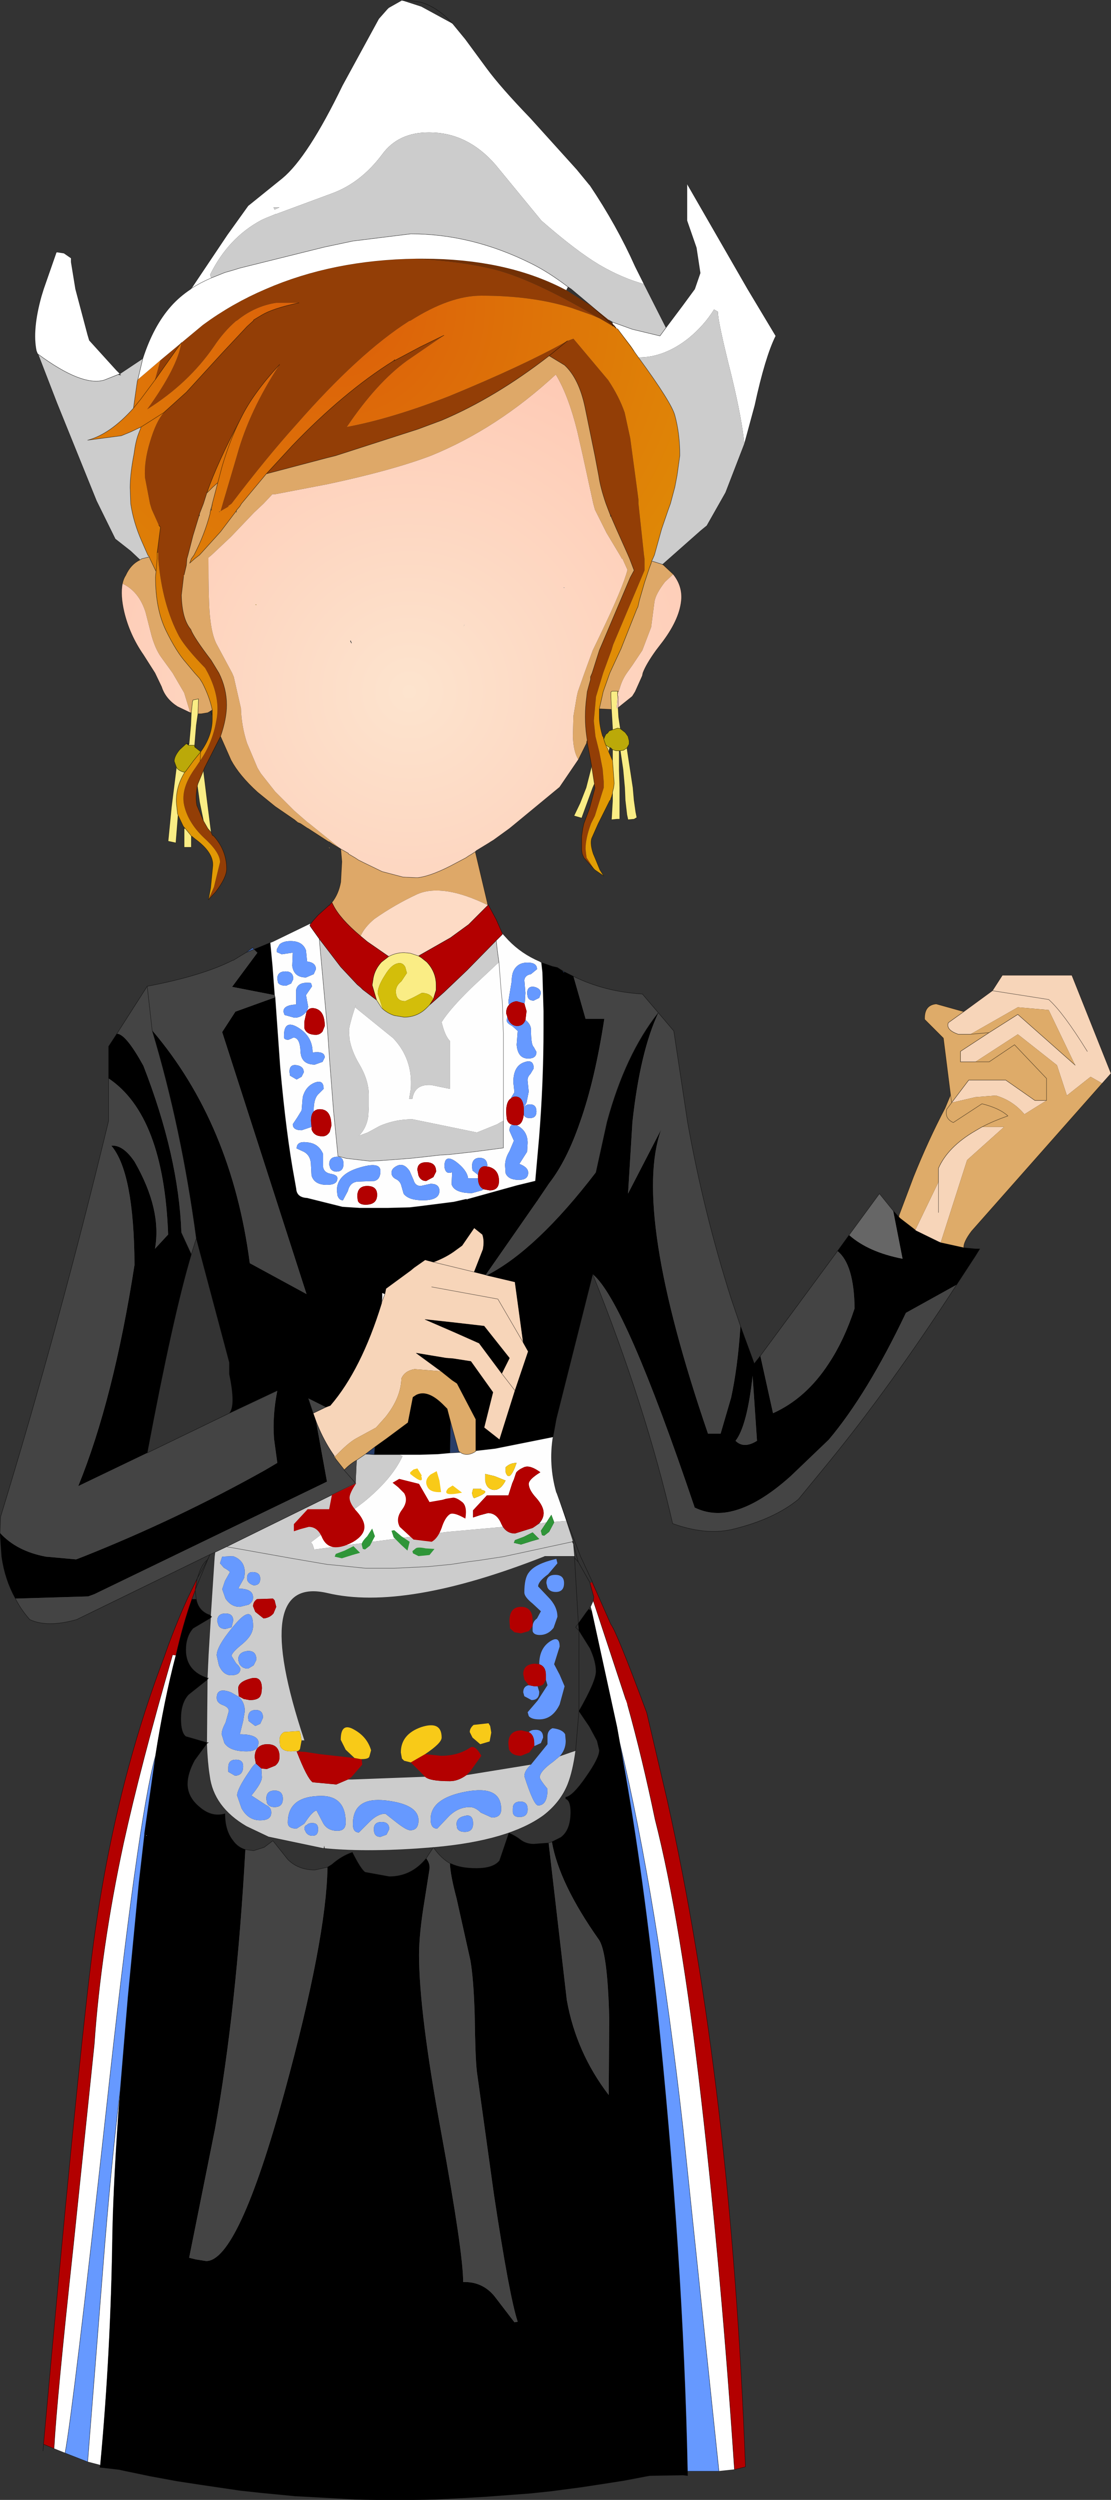<?xml version="1.0" encoding="UTF-8" standalone="no"?>
<svg xmlns:xlink="http://www.w3.org/1999/xlink" height="226.6px" width="100.75px" xmlns="http://www.w3.org/2000/svg">
  <rect width="100%" height="100%" fill="#333333" stroke="none"/>
  <g transform="matrix(1.0, 0.0, 0.0, 1.0, 0.0, 9.0)">
    <path d="M87.4 82.7 L90.0 80.8 90.9 79.4 97.2 79.4 100.75 88.3 99.95 89.2 98.9 88.6 96.75 90.3 95.85 87.55 92.3 84.75 88.45 87.25 88.4 87.25 87.1 87.25 87.1 86.3 89.7 84.6 92.3 82.95 97.5 87.55 95.1 82.55 92.3 82.3 88.0 84.75 86.9 84.75 Q85.75 84.35 86.0 83.7 L87.4 82.7 M98.6 86.3 Q96.4 82.75 95.1 81.6 L90.0 80.8 95.1 81.6 Q96.4 82.75 98.6 86.3 M94.9 90.75 L92.9 92.0 Q91.85 90.75 90.3 90.3 L88.45 90.45 86.3 90.95 87.85 88.9 91.2 88.9 93.85 90.75 94.9 90.75 M89.05 93.15 L91.05 93.15 87.7 96.15 85.3 103.65 85.25 103.6 85.2 103.6 83.05 102.55 83.0 102.5 85.1 98.15 85.1 96.9 Q85.95 94.95 88.45 93.5 L89.05 93.15 M85.1 100.9 L85.1 98.15 85.1 100.9 M41.9 103.9 L43.0 102.3 43.75 102.9 Q43.95 103.45 43.8 104.25 L43.0 106.3 44.0 106.55 44.15 106.6 46.7 107.2 47.45 112.7 47.9 113.5 46.7 117.05 45.3 121.5 43.9 120.4 44.7 117.2 42.7 114.4 41.1 114.15 40.45 114.1 37.75 113.65 40.0 115.3 37.6 115.1 Q36.7 115.25 36.4 115.95 36.35 117.7 34.95 119.45 L34.1 120.4 32.35 121.35 Q31.7 121.7 30.8 122.6 L30.35 123.05 30.3 122.95 30.35 123.05 30.3 123.05 30.3 122.95 30.0 122.5 Q29.2 121.25 28.65 119.8 L28.4 119.1 29.55 118.55 29.95 118.4 Q32.75 115.15 34.6 109.15 L34.65 108.95 34.9 108.3 35.0 107.8 37.25 106.15 37.55 105.9 38.55 105.2 39.3 105.4 Q40.5 104.95 41.35 104.3 L41.9 103.9 M45.5 115.5 L46.2 114.1 43.9 111.2 41.3 110.9 38.55 110.6 41.2 111.75 43.45 112.75 45.5 115.5 46.7 117.05 45.5 115.5 M39.15 107.65 L45.15 108.75 47.45 112.7 45.15 108.75 39.15 107.65 M43.0 106.3 L39.3 105.4 43.0 106.3" fill="#f7d5b9" fill-rule="evenodd" stroke="none"/>
    <path d="M81.5 101.3 L81.55 101.1 82.85 97.65 Q84.2 94.3 85.7 91.45 L86.2 90.25 85.55 85.1 83.85 83.4 Q83.8 82.1 84.9 82.0 L87.4 82.7 86.0 83.7 Q85.75 84.35 86.9 84.75 L88.0 84.75 92.3 82.3 95.1 82.55 97.5 87.55 92.3 82.95 89.7 84.6 87.1 86.3 87.1 87.25 88.4 87.25 88.45 87.25 92.3 84.75 95.85 87.55 96.75 90.3 98.9 88.6 99.95 89.2 88.1 102.6 Q87.35 103.6 87.4 104.1 L85.35 103.65 85.3 103.65 87.7 96.15 91.05 93.15 89.05 93.15 Q90.1 92.6 91.4 92.15 90.65 91.45 89.05 91.05 L86.45 92.75 Q85.65 92.4 85.85 91.55 L86.3 90.95 85.85 91.55 Q85.65 92.4 86.45 92.75 L89.05 91.05 Q90.65 91.45 91.4 92.15 90.1 92.6 89.05 93.15 L88.45 93.5 Q85.95 94.95 85.1 96.9 L85.1 98.15 83.0 102.5 82.95 102.45 81.65 101.45 81.55 101.35 81.5 101.3 M94.9 90.75 L94.9 88.75 92.0 85.7 89.7 87.25 88.4 87.25 89.7 87.25 92.0 85.7 94.9 88.75 94.9 90.75 93.85 90.75 91.2 88.9 87.85 88.9 86.3 90.95 88.45 90.45 90.3 90.3 Q91.85 90.75 92.9 92.0 L94.9 90.75 M88.0 84.75 L89.7 84.6 88.0 84.75 M86.2 90.25 L86.3 90.95 86.2 90.25 M41.0 116.1 L41.45 116.4 43.15 119.65 43.15 122.5 43.15 122.55 Q42.5 123.0 41.9 122.75 L41.75 122.65 41.6 122.55 40.85 119.85 40.55 118.7 40.1 118.25 Q38.75 116.95 37.75 117.45 L37.45 117.65 37.0 119.95 35.05 121.4 34.0 122.15 33.15 122.8 32.35 123.35 Q31.8 123.65 31.2 124.25 L31.2 124.2 30.45 123.25 30.3 123.05 30.35 123.05 30.8 122.6 Q31.7 121.7 32.35 121.35 L34.1 120.4 34.95 119.45 Q36.35 117.7 36.4 115.95 36.7 115.25 37.6 115.1 L40.0 115.3 41.0 116.1 M30.45 123.25 L30.35 123.05 30.45 123.25" fill="#deab69" fill-rule="evenodd" stroke="none"/>
    <path d="M53.85 69.75 L52.95 68.75 52.8 68.4 52.75 68.05 52.75 66.8 52.85 66.1 52.95 65.65 53.4 64.45 53.5 64.15 53.95 62.45 53.95 62.4 53.9 62.15 53.9 62.05 53.65 60.45 53.55 59.85 53.25 58.3 53.25 58.1 53.2 57.75 Q52.95 56.0 53.2 54.15 L53.25 53.7 53.55 52.6 53.55 52.35 53.7 52.0 54.35 49.95 57.15 43.35 57.5 42.7 57.1 41.65 56.95 41.3 55.9 38.95 55.4 37.8 55.4 37.7 55.35 37.7 54.95 36.65 Q54.45 35.2 54.3 34.15 L53.95 32.3 53.05 27.9 Q52.5 25.3 51.2 24.1 L49.8 23.25 Q44.9 27.05 40.05 29.1 L37.9 29.9 30.45 32.3 29.65 32.5 24.15 33.95 26.5 31.4 Q31.15 26.55 35.7 23.7 L35.8 23.6 35.75 23.7 38.1 22.45 40.25 21.4 36.9 23.7 Q34.15 25.7 31.45 29.7 35.5 28.95 40.75 26.9 47.55 24.1 51.45 21.9 L52.0 21.7 55.15 25.45 Q56.15 26.95 56.65 28.4 L57.15 30.7 57.75 35.15 57.9 36.3 57.9 36.65 58.4 41.3 58.45 41.65 58.45 42.7 55.6 49.45 55.45 49.95 54.7 52.0 54.05 54.15 53.85 56.35 54.0 57.75 54.35 59.15 54.65 60.7 54.75 61.85 54.75 62.4 53.95 64.95 53.6 65.65 Q53.1 67.0 53.1 67.95 L53.15 68.4 53.2 68.75 53.85 69.75 M37.75 14.45 Q41.9 14.7 44.75 15.4 46.75 15.9 49.45 17.2 51.65 18.25 54.35 19.85 L53.65 19.55 51.8 18.9 Q48.25 17.8 43.65 17.8 40.8 17.8 37.25 20.05 L37.1 20.1 Q32.55 23.0 26.9 29.45 24.15 32.5 21.0 36.65 L20.65 36.9 20.75 36.9 20.05 37.3 20.0 37.35 19.95 37.4 20.0 37.35 20.2 36.65 21.5 32.25 Q22.6 28.25 25.35 24.05 22.95 26.65 21.85 28.9 L21.75 29.1 Q19.75 32.85 18.75 35.7 L18.45 36.65 18.1 37.55 18.05 37.75 17.5 39.55 17.05 41.3 16.95 41.65 16.9 42.25 16.7 43.1 16.65 43.25 16.45 44.95 Q16.5 47.1 17.3 48.05 17.55 48.75 19.15 50.85 L19.85 52.0 Q20.55 53.4 20.55 54.9 20.55 56.15 20.0 57.75 L18.55 60.6 18.45 60.85 17.95 62.05 17.9 62.25 Q17.7 63.2 17.85 64.0 L18.45 65.4 18.85 66.1 19.15 66.45 19.25 66.7 19.4 66.8 Q20.55 68.1 20.55 69.75 20.55 70.55 19.55 71.85 L18.9 72.55 19.4 71.4 19.95 69.15 Q19.95 68.25 18.45 66.9 17.05 65.55 16.7 64.0 16.35 62.45 17.75 60.55 L18.15 59.95 Q19.25 58.35 19.6 56.4 20.05 54.35 18.85 52.0 L18.6 51.55 Q16.85 49.75 16.25 48.7 14.7 45.8 14.35 41.65 L14.35 41.3 14.35 41.1 14.25 41.1 14.3 40.75 14.55 38.8 14.4 38.6 13.75 37.15 13.6 36.65 13.15 34.3 Q13.05 32.85 13.6 31.05 14.15 29.2 14.85 28.4 L16.9 26.55 20.15 23.0 22.4 20.6 22.95 20.1 23.0 20.05 23.0 20.0 23.75 19.55 Q24.75 18.95 27.1 18.45 L25.05 18.45 Q23.1 18.75 21.5 20.05 L21.4 20.1 Q20.3 21.05 19.4 22.4 17.1 25.75 13.35 28.1 16.1 24.3 16.45 22.05 L14.05 25.45 14.55 23.65 18.4 20.45 Q21.05 18.5 24.1 17.2 30.2 14.55 37.75 14.45 M51.45 21.9 L49.8 23.25 51.45 21.9 M35.75 23.7 L35.7 23.7 35.75 23.7" fill="#933e06" fill-rule="evenodd" stroke="none"/>
    <path d="M54.35 19.85 Q51.65 18.25 49.45 17.2 46.75 15.9 44.75 15.4 41.9 14.7 37.75 14.45 L38.35 14.45 Q45.85 14.45 51.15 17.2 L51.35 17.3 53.65 18.75 55.55 20.45 55.55 20.55 55.55 20.45 53.65 18.75 55.2 20.0 55.55 20.35 55.55 20.45 55.7 20.55 55.75 20.55 55.7 20.55 55.55 20.45 55.55 20.35 55.75 20.55 55.95 20.8 55.85 20.75 55.6 20.55 55.55 20.55 54.7 20.05 54.35 19.85 M55.6 20.55 L55.7 20.55 55.85 20.75 55.7 20.55 55.6 20.55" fill="#723005" fill-rule="evenodd" stroke="none"/>
    <path d="M55.55 62.9 L55.45 63.25 55.4 63.35 55.35 63.55 55.3 63.55 54.75 64.65 54.25 65.65 53.65 67.0 Q53.5 67.5 53.8 68.4 L53.95 68.75 54.4 69.85 54.75 70.4 53.95 69.85 53.85 69.75 53.2 68.75 53.15 68.4 53.1 67.95 Q53.1 67.0 53.6 65.65 L53.95 64.95 54.75 62.4 54.75 61.85 54.65 60.7 54.35 59.15 54.0 57.75 53.85 56.35 54.05 54.15 54.7 52.0 55.45 49.95 55.6 49.45 58.45 42.7 58.45 41.65 58.4 41.3 57.9 36.65 57.9 36.3 57.75 35.15 57.15 30.7 56.65 28.4 Q56.15 26.95 55.15 25.45 L52.0 21.7 51.45 21.9 Q47.55 24.1 40.75 26.9 35.5 28.95 31.45 29.7 34.15 25.7 36.9 23.7 L40.25 21.4 38.1 22.45 35.75 23.7 35.8 23.6 35.7 23.7 Q31.15 26.55 26.5 31.4 L24.15 33.95 21.9 36.65 21.75 36.9 21.45 37.25 21.4 37.35 20.0 39.2 18.1 41.3 17.65 41.65 17.2 42.05 17.35 41.65 17.6 41.3 17.65 41.2 Q18.55 39.45 19.05 37.55 L19.05 37.45 19.1 37.25 19.1 37.2 19.15 37.2 19.2 36.95 19.25 36.75 19.2 36.9 19.25 36.65 19.75 34.75 19.3 35.15 18.75 35.7 Q19.75 32.85 21.75 29.1 L21.85 28.9 Q22.95 26.65 25.35 24.05 22.6 28.25 21.5 32.25 L20.2 36.65 20.0 37.35 19.95 37.4 20.0 37.35 20.05 37.3 20.75 36.9 20.65 36.9 21.0 36.65 Q24.15 32.5 26.9 29.45 32.55 23.0 37.1 20.1 L37.25 20.05 Q40.8 17.8 43.65 17.8 48.25 17.8 51.8 18.9 L53.65 19.55 54.35 19.85 54.7 20.05 55.55 20.55 55.6 20.55 55.55 20.55 55.6 20.55 55.85 20.75 55.95 20.8 56.0 20.8 57.2 22.35 Q57.75 23.15 57.4 22.7 L57.9 23.4 Q60.9 27.5 61.2 28.65 61.65 30.3 61.65 32.25 L61.65 32.3 61.4 34.1 61.2 35.15 60.8 36.65 60.6 37.2 60.0 38.95 59.35 41.3 59.2 41.65 59.1 41.85 59.05 42.05 58.9 42.45 58.45 43.8 58.0 45.35 57.95 45.55 57.85 46.0 57.75 46.2 56.3 49.85 56.25 49.95 55.3 52.0 54.7 53.7 54.6 54.15 54.35 55.25 54.35 56.0 Q54.35 56.75 54.65 57.75 L54.7 57.75 54.75 58.0 54.9 58.45 54.95 58.55 55.0 58.7 55.1 58.85 55.2 59.15 55.55 59.95 55.7 62.0 55.65 62.4 55.55 62.8 55.55 62.9 M14.55 23.65 L14.05 25.45 16.45 22.05 Q16.1 24.3 13.35 28.1 17.1 25.75 19.4 22.4 20.3 21.05 21.4 20.1 L21.5 20.05 Q23.1 18.75 25.05 18.45 L27.1 18.45 Q24.75 18.95 23.75 19.55 L23.0 20.0 23.0 20.05 22.95 20.1 22.4 20.6 20.15 23.0 16.9 26.55 14.85 28.4 Q14.15 29.2 13.6 31.05 13.05 32.85 13.15 34.3 L13.6 36.65 13.75 37.15 14.4 38.6 14.55 38.8 14.3 40.75 14.25 41.1 14.35 41.1 14.35 41.3 14.35 41.65 Q14.7 45.8 16.25 48.7 16.85 49.75 18.6 51.55 L18.85 52.0 Q20.05 54.35 19.6 56.4 19.25 58.35 18.15 59.95 L17.75 60.55 Q16.35 62.45 16.7 64.0 17.05 65.55 18.45 66.9 19.95 68.25 19.95 69.15 L19.4 71.4 18.9 72.55 19.1 71.5 19.3 69.45 Q19.35 68.25 17.7 67.05 L17.4 66.8 17.35 66.8 17.25 66.65 16.8 66.1 16.7 66.0 16.6 65.85 16.15 64.9 16.1 64.75 16.0 63.85 Q15.9 62.4 16.75 61.0 L16.85 60.9 17.55 59.95 18.2 59.15 Q19.25 57.7 19.25 56.2 L19.25 55.9 19.25 55.35 Q19.0 54.15 18.35 52.9 L18.1 52.5 17.65 52.0 16.9 51.1 Q16.0 50.1 15.05 48.15 14.1 46.2 14.1 43.3 L14.15 42.8 13.6 41.65 13.55 41.5 13.4 41.3 12.85 40.05 Q12.1 38.35 11.85 36.65 L11.8 35.2 Q11.8 33.95 12.15 32.15 12.3 31.0 12.55 30.35 L12.8 29.7 11.85 30.15 11.0 30.5 7.95 30.9 Q10.0 30.35 12.1 28.0 L12.45 25.55 12.5 25.4 13.5 24.55 14.55 23.65 M57.4 22.7 L57.3 22.55 56.0 20.8 57.3 22.55 57.4 22.7 M14.05 25.45 L12.75 27.2 12.1 28.0 12.75 27.2 14.05 25.45 M14.85 28.4 L12.8 29.7 14.85 28.4 M14.25 41.1 L14.25 41.3 14.25 41.65 14.15 42.8 14.25 41.65 14.25 41.3 14.25 41.1 M19.15 37.25 L19.25 37.2 19.15 37.2 19.15 37.25 M19.75 34.75 L20.15 33.25 Q20.85 30.9 21.75 29.1 20.85 30.9 20.15 33.25 L19.75 34.75 M19.95 37.4 L19.9 37.35 19.85 37.4 19.95 37.4 M18.15 59.95 L18.2 59.15 18.15 59.95" fill="url(#gradient0)" fill-rule="evenodd" stroke="none"/>
    <path d="M60.05 42.15 L60.2 42.25 60.3 42.35 61.05 43.05 60.3 43.75 Q59.45 44.85 59.35 45.55 L59.05 47.85 58.25 49.95 57.35 51.3 56.85 52.0 Q56.4 52.65 56.2 53.4 L56.1 53.65 56.0 53.65 56.1 53.65 56.0 53.95 56.0 53.65 55.55 53.65 Q55.45 53.65 55.4 53.75 L55.4 54.15 55.45 55.3 54.35 55.25 54.6 54.15 54.7 53.7 55.3 52.0 56.25 49.95 56.3 49.85 57.75 46.2 57.85 46.0 57.95 45.55 58.0 45.35 58.45 43.8 58.9 42.45 59.05 42.05 59.1 41.85 60.05 42.15 M53.25 58.1 L53.2 58.25 53.2 58.35 52.45 59.85 Q52.0 59.15 51.95 57.75 L52.0 55.9 52.3 54.15 52.4 53.7 53.0 52.0 53.75 49.95 54.4 48.6 Q56.5 44.25 56.9 42.65 L56.45 41.65 56.4 41.65 56.2 41.3 55.0 39.3 53.95 37.2 53.8 36.65 52.85 32.3 52.35 30.1 Q51.55 26.85 50.4 24.95 45.1 29.85 39.1 32.3 35.55 33.65 29.65 34.9 L24.95 35.8 24.7 35.8 23.9 36.65 23.05 37.45 20.95 39.65 19.2 41.3 18.9 41.55 Q18.9 45.65 19.05 46.95 19.2 48.45 19.6 49.3 L21.05 52.0 21.2 52.35 21.85 55.2 Q21.9 56.8 22.4 58.35 L23.35 60.6 23.65 61.1 24.95 62.75 26.7 64.5 27.85 65.5 28.05 65.65 30.65 67.75 30.9 67.95 30.65 67.8 30.15 67.5 29.85 67.3 29.8 67.3 27.95 66.1 27.85 66.05 27.25 65.65 27.0 65.55 26.7 65.3 24.95 64.1 23.35 62.8 Q21.7 61.3 20.95 59.9 L20.0 57.75 Q20.55 56.15 20.55 54.9 20.55 53.4 19.85 52.0 L19.15 50.85 Q17.55 48.75 17.3 48.05 16.5 47.1 16.45 44.95 L16.65 43.25 16.7 43.1 16.9 42.25 16.95 41.65 17.05 41.3 17.5 39.55 18.05 37.75 18.1 37.75 18.1 37.55 18.45 36.65 18.75 35.7 19.3 35.15 19.75 34.75 19.25 36.65 19.2 36.9 19.1 37.2 19.2 36.9 19.25 36.75 19.2 36.95 19.2 36.9 19.2 36.95 19.15 37.2 19.1 37.2 19.1 37.25 19.05 37.45 19.05 37.55 19.05 37.45 19.05 37.55 Q18.55 39.45 17.65 41.2 L17.6 41.3 17.35 41.65 17.2 42.05 17.65 41.65 18.1 41.3 20.0 39.2 21.4 37.35 21.45 37.5 21.45 37.25 21.75 36.9 21.9 36.65 24.15 33.95 29.65 32.5 30.45 32.3 37.9 29.9 40.05 29.1 Q44.9 27.05 49.8 23.25 L51.2 24.1 Q52.5 25.3 53.05 27.9 L53.95 32.3 54.3 34.15 Q54.45 35.2 54.95 36.65 L55.35 37.7 55.35 37.8 55.4 37.8 55.9 38.95 56.95 41.3 57.1 41.65 57.5 42.7 57.15 43.35 54.35 49.95 53.7 52.0 53.55 52.35 53.55 52.6 53.25 53.7 53.2 54.15 Q52.95 56.0 53.2 57.75 L53.25 58.1 M43.1 68.2 L44.2 72.85 44.2 72.9 44.25 73.05 44.2 72.95 44.15 72.95 44.25 73.05 Q40.15 71.05 37.85 72.05 35.8 73.0 33.95 74.3 33.05 75.05 32.7 75.85 30.8 74.25 30.2 73.0 L30.1 72.8 Q30.7 72.05 30.9 70.95 L31.0 69.1 30.9 67.95 31.6 68.35 30.9 67.95 31.6 68.35 31.6 68.4 32.2 68.75 32.5 68.95 33.0 69.2 34.65 70.0 36.55 70.5 37.7 70.55 37.9 70.55 Q39.2 70.4 41.4 69.2 L42.25 68.75 Q42.45 68.6 42.8 68.4 L43.1 68.2 M54.3 37.65 L54.35 37.7 54.35 37.6 54.3 37.65 M13.55 41.5 L13.6 41.65 14.15 42.8 14.1 43.3 Q14.1 46.2 15.05 48.15 16.0 50.1 16.9 51.1 L17.65 52.0 18.1 52.5 18.35 52.9 Q19.0 54.15 19.25 55.35 L19.1 55.45 18.85 55.6 18.25 55.7 17.95 55.7 18.0 54.35 17.5 54.45 17.45 54.65 17.35 55.6 17.25 55.6 16.7 53.8 15.65 52.0 14.6 50.55 Q14.1 49.85 13.75 48.65 L13.2 46.5 Q12.6 44.6 11.1 43.9 11.2 43.45 11.4 43.15 11.85 42.15 12.7 41.75 L12.85 41.65 13.45 41.5 13.55 41.5 M19.2 36.95 L19.15 37.2 19.2 36.95 M17.3 42.65 L17.35 42.65 17.3 42.6 17.3 42.65 M29.9 67.9 L29.8 67.8 29.9 67.85 29.9 67.9 M35.35 77.65 L35.25 77.7 35.3 77.65 35.35 77.65" fill="#dea868" fill-rule="evenodd" stroke="none"/>
    <path d="M61.05 43.05 Q61.85 44.05 61.8 45.25 61.7 47.0 60.15 49.1 L59.5 49.95 Q58.6 51.2 58.3 52.0 L58.25 52.25 57.6 53.7 57.35 54.1 57.3 54.15 56.05 55.15 56.05 54.15 56.0 54.0 56.05 54.15 56.05 55.15 55.95 55.2 55.9 55.2 56.0 54.15 56.0 54.0 56.0 53.95 56.1 53.65 56.2 53.4 Q56.4 52.65 56.85 52.0 L57.35 51.3 58.25 49.95 59.05 47.85 59.35 45.55 Q59.45 44.85 60.3 43.75 L61.05 43.05 M52.45 59.85 L50.75 62.35 46.75 65.65 46.2 66.1 44.75 67.15 44.5 67.3 44.35 67.4 43.2 68.1 43.1 68.2 42.8 68.4 Q42.45 68.6 42.25 68.75 L41.4 69.2 Q39.2 70.4 37.9 70.55 L37.7 70.55 36.55 70.5 34.65 70.0 33.0 69.2 32.5 68.95 32.2 68.75 31.6 68.4 31.6 68.35 30.9 67.95 30.65 67.75 28.05 65.65 27.85 65.5 26.7 64.5 24.95 62.75 23.65 61.1 23.35 60.6 22.4 58.35 Q21.9 56.8 21.85 55.2 L21.2 52.35 21.05 52.0 19.6 49.3 Q19.2 48.45 19.05 46.95 18.9 45.65 18.9 41.55 L19.2 41.3 20.95 39.65 23.05 37.45 23.9 36.65 24.7 35.8 24.95 35.8 29.65 34.9 Q35.55 33.65 39.1 32.3 45.1 29.85 50.4 24.95 51.55 26.85 52.35 30.1 L52.85 32.3 53.8 36.65 53.95 37.2 55.0 39.3 56.2 41.3 56.4 41.65 56.45 41.65 56.9 42.65 Q56.5 44.25 54.4 48.6 L53.75 49.95 53.0 52.0 52.4 53.7 52.3 54.15 52.0 55.9 51.95 57.75 Q52.0 59.15 52.45 59.85 M42.05 47.8 L42.1 47.65 42.1 47.6 42.05 47.8 M54.3 37.65 L54.35 37.6 54.35 37.7 54.3 37.65 M51.2 44.25 L51.1 44.25 51.15 44.3 51.2 44.25 M11.1 43.9 Q12.6 44.6 13.2 46.5 L13.75 48.65 Q14.1 49.85 14.6 50.55 L15.65 52.0 16.7 53.8 17.25 55.6 16.1 55.05 Q15.0 54.35 14.65 53.25 L14.05 52.0 13.0 50.35 Q11.75 48.55 11.25 46.45 10.9 44.95 11.1 43.9 M23.25 45.85 L23.25 45.8 23.15 45.8 23.25 45.85 M31.75 49.1 L31.85 49.3 31.9 49.3 31.8 49.05 31.75 49.1 M32.1 62.15 L32.0 62.15 32.1 62.15" fill="url(#gradient1)" fill-rule="evenodd" stroke="none"/>
    <path d="M36.5 -8.95 L38.2 -8.4 41.05 -6.85 42.2 -5.45 44.15 -2.8 Q45.4 -1.1 48.1 1.7 L52.3 6.35 53.45 7.75 53.5 7.8 Q55.95 11.45 57.6 15.15 L58.4 16.75 Q56.4 16.2 54.35 15.0 52.25 13.75 49.1 11.0 L44.95 5.95 Q42.4 3.0 38.9 3.0 36.1 3.0 34.65 5.0 32.7 7.6 30.05 8.55 L25.05 10.4 25.0 10.4 Q24.0 10.8 23.7 10.95 20.7 12.55 19.05 15.9 L19.15 16.2 Q18.2 16.6 17.35 17.15 18.2 16.6 19.15 16.2 L20.4 15.7 21.1 15.5 21.75 15.3 29.4 13.4 32.0 12.85 37.25 12.2 Q42.75 12.2 48.1 14.85 49.65 15.6 51.5 17.0 L51.35 17.3 51.15 17.2 Q45.85 14.45 38.35 14.45 L37.75 14.45 Q30.2 14.55 24.1 17.2 21.05 18.5 18.4 20.45 L14.55 23.65 13.5 24.55 12.5 25.4 12.95 23.5 Q13.9 20.55 15.5 18.75 16.25 17.9 17.3 17.2 L17.35 17.15 20.6 12.3 22.5 9.65 22.75 9.45 25.6 7.15 Q27.9 5.25 31.05 -1.25 L34.35 -7.3 35.1 -8.15 35.25 -8.3 36.4 -8.95 36.45 -9.0 36.5 -8.95 36.45 -8.95 36.45 -9.0 36.45 -8.95 36.5 -8.95 M60.4 20.7 L61.9 18.7 63.0 17.2 63.5 15.75 63.15 13.45 62.3 11.0 62.3 7.65 67.8 17.2 70.35 21.45 Q69.4 23.35 68.45 27.75 L67.5 31.25 Q67.3 29.05 66.35 25.1 65.1 20.15 65.1 19.25 L64.75 19.05 Q63.85 20.5 62.45 21.65 60.25 23.4 57.9 23.4 L57.4 22.7 Q57.75 23.15 57.2 22.35 L56.0 20.8 55.95 20.8 55.75 20.55 55.55 20.35 55.55 20.2 57.35 20.85 59.85 21.45 60.4 20.7 M66.6 214.85 L65.65 214.95 65.2 215.0 61.95 184.0 Q59.6 163.15 56.2 148.95 L55.95 147.55 53.65 137.0 53.55 136.65 53.8 136.1 56.75 145.05 56.9 145.5 Q58.25 150.35 59.4 155.9 61.75 165.1 63.6 181.3 65.45 197.45 66.6 214.85 M9.1 214.45 L7.95 214.15 9.35 196.4 Q10.05 187.45 10.9 180.45 10.3 188.35 10.2 193.65 10.05 204.3 9.1 214.45 M5.9 213.35 L4.9 212.95 Q5.15 208.45 6.65 194.6 L8.55 176.3 Q9.15 167.65 11.2 158.1 12.75 151.05 15.65 141.0 L15.95 141.05 Q14.9 145.05 14.1 150.15 12.5 155.8 9.6 182.55 6.65 209.3 5.9 213.35 M36.4 -8.95 L36.45 -8.95 36.4 -8.95 M42.05 47.8 L42.1 47.6 42.1 47.65 42.05 47.8 M24.9 9.8 L24.8 9.8 24.9 10.0 25.35 9.8 24.9 9.8 M3.45 23.1 L3.4 23.05 3.3 22.8 Q2.9 20.9 3.75 17.85 L3.95 17.2 5.1 13.9 5.15 13.85 5.8 13.95 6.45 14.4 6.45 14.75 6.85 17.2 7.95 21.35 8.1 21.85 10.55 24.55 10.85 24.85 10.85 24.9 10.7 24.95 10.6 25.0 9.45 25.45 Q7.45 26.05 3.45 23.1 M17.3 42.65 L17.3 42.6 17.35 42.65 17.3 42.65 M13.25 157.4 L13.25 157.35 13.35 157.4 13.25 157.4" fill="#ffffff" fill-rule="evenodd" stroke="none"/>
    <path d="M49.1 78.25 L50.1 78.6 50.55 78.7 51.0 79.0 51.1 79.15 51.2 79.1 52.0 79.5 53.1 83.35 54.8 83.35 Q53.95 88.9 52.6 92.7 51.4 96.2 49.8 98.25 L48.75 99.8 44.05 106.55 44.0 106.55 43.0 106.3 43.8 104.25 Q43.95 103.45 43.75 102.9 L43.0 102.3 41.9 103.9 42.4 99.75 41.9 103.9 41.35 104.3 Q40.5 104.95 39.3 105.4 L38.55 105.2 37.55 105.9 37.25 106.15 35.0 107.8 34.9 108.3 34.65 108.2 34.65 108.6 34.6 109.15 Q32.75 115.15 29.95 118.4 L29.55 118.55 27.95 117.75 27.5 115.95 25.15 117.05 27.5 115.95 27.95 117.75 28.4 119.1 28.65 119.8 29.65 125.3 8.55 135.5 8.0 135.7 1.4 135.9 Q0.45 134.2 0.15 132.1 L0.0 129.95 Q1.5 131.6 4.15 132.1 L6.9 132.35 7.55 132.1 Q16.1 128.7 24.05 124.25 L25.15 123.6 24.85 121.4 Q24.7 119.3 25.15 117.05 L20.8 119.1 Q21.4 118.45 20.8 115.55 L20.8 114.5 17.8 103.25 Q16.45 93.2 13.8 84.4 21.0 92.85 22.65 105.5 L27.8 108.3 20.15 84.55 21.35 82.7 24.95 81.4 25.4 87.75 Q25.95 93.9 26.7 97.9 L26.85 98.75 Q26.9 99.55 27.85 99.6 L31.05 100.4 32.6 100.5 34.55 100.5 35.2 100.5 37.15 100.45 38.0 100.35 41.15 99.95 42.25 99.7 42.4 99.75 42.4 99.7 46.9 98.45 48.55 98.05 48.9 94.1 Q49.3 89.1 49.3 84.25 L49.3 82.7 49.3 82.65 49.2 79.15 49.1 78.25 M67.15 111.2 L68.4 114.6 68.95 113.9 70.1 119.1 Q73.1 117.75 75.15 114.6 76.55 112.5 77.5 109.6 77.45 105.6 75.95 104.4 L77.0 102.95 Q78.75 104.5 81.85 105.1 L81.0 100.75 81.5 101.3 81.55 101.35 81.65 101.45 82.95 102.45 83.0 102.5 83.05 102.55 85.2 103.6 85.25 103.6 85.3 103.65 85.35 103.65 87.4 104.1 88.45 104.2 88.85 104.2 88.45 104.85 86.75 107.45 82.15 110.0 Q78.65 117.35 75.15 121.5 L71.7 124.8 Q68.75 127.45 66.3 128.0 64.55 128.4 63.0 127.65 56.65 108.85 53.75 106.5 L50.45 119.6 50.15 121.25 44.9 122.3 43.15 122.5 43.15 119.65 41.45 116.4 41.0 116.1 41.1 114.15 41.0 116.1 40.0 115.3 37.75 113.65 40.45 114.1 41.1 114.15 42.7 114.4 44.7 117.2 43.9 120.4 45.3 121.5 46.7 117.05 47.9 113.5 47.45 112.7 46.7 107.2 44.15 106.6 Q48.65 104.3 54.05 97.25 L55.05 92.7 Q56.7 86.6 59.7 82.8 58.05 86.3 57.35 92.7 L56.95 99.2 59.95 93.4 Q57.3 100.8 64.2 120.95 L65.35 120.95 66.3 117.7 Q66.9 114.95 67.15 111.2 M62.35 215.0 L62.35 215.4 61.95 215.35 58.95 215.4 58.65 215.45 56.55 215.85 54.3 216.2 52.65 216.45 50.0 216.8 48.1 217.0 44.1 217.3 42.4 217.4 39.5 217.55 37.4 217.6 34.25 217.6 32.2 217.55 28.65 217.35 26.75 217.25 23.65 216.95 21.8 216.75 18.4 216.25 16.1 215.9 13.65 215.45 11.25 214.95 10.8 214.85 9.05 214.65 9.1 214.45 Q10.05 204.3 10.2 193.65 10.3 188.35 10.9 180.45 L11.6 172.05 12.6 161.65 13.1 157.3 13.1 157.2 14.1 150.15 Q14.9 145.05 15.95 141.05 16.6 138.2 17.4 135.95 L17.8 135.95 Q18.0 137.05 19.05 137.4 L19.1 137.45 19.1 137.65 17.5 138.6 Q16.85 139.35 16.85 140.55 16.85 142.45 18.8 143.1 L18.8 143.25 17.1 144.6 Q16.4 145.35 16.4 146.8 16.4 148.05 16.85 148.4 L18.75 148.95 18.75 149.05 17.65 150.55 Q17.0 151.75 17.0 152.7 17.0 153.9 18.1 154.8 19.2 155.75 20.4 155.4 20.4 156.9 21.1 157.8 21.55 158.45 22.25 158.65 21.45 173.1 19.5 183.95 L17.15 195.65 17.75 195.8 18.7 195.95 Q21.6 195.95 25.8 180.65 29.6 166.75 29.7 160.25 L30.1 160.0 Q30.95 159.25 31.95 158.9 32.7 160.4 33.1 160.7 L35.3 161.1 Q37.3 161.1 38.65 159.45 39.0 159.9 38.95 160.4 L38.5 163.25 Q38.0 166.25 38.0 168.2 38.0 173.4 40.0 184.25 42.0 195.15 42.0 197.85 43.75 197.8 44.85 199.15 L46.65 201.5 46.95 201.45 Q46.2 199.2 44.8 189.95 L43.25 178.8 Q43.1 177.55 43.05 173.7 42.95 170.3 42.65 168.65 L41.4 163.05 Q40.85 161.0 40.8 159.9 L40.95 159.95 Q41.8 160.35 43.2 160.35 44.75 160.35 45.3 159.65 L46.15 157.15 Q46.75 157.4 47.25 157.8 47.75 158.15 48.4 158.15 L49.75 158.05 51.4 172.3 Q52.25 177.05 55.2 180.9 L55.25 174.0 Q55.1 167.9 54.3 166.8 50.7 161.7 50.05 157.95 L50.85 157.55 Q51.75 156.9 51.75 155.25 51.75 154.2 51.3 154.05 L51.3 153.9 Q51.95 153.8 53.15 152.05 54.35 150.35 54.35 149.65 L54.15 148.8 53.45 147.5 52.5 146.1 Q54.05 143.4 54.05 142.5 54.05 141.6 53.5 140.4 L52.5 138.8 52.45 138.15 53.2 137.1 53.4 136.85 53.65 137.0 55.95 147.55 56.2 148.95 Q58.2 159.7 59.55 172.55 61.95 195.4 62.35 215.0 L61.95 215.35 62.35 215.0 M55.35 37.8 L55.35 37.7 55.35 37.8 M10.6 84.7 Q11.4 84.7 13.0 87.6 16.2 95.8 16.45 102.75 L17.35 104.7 Q15.7 110.2 13.35 122.7 L7.1 125.7 Q10.3 117.85 12.2 105.65 12.15 97.25 10.1 94.85 11.15 94.75 12.2 96.3 14.7 100.65 14.05 104.2 L15.25 102.9 Q14.85 92.1 9.85 88.75 L9.85 85.85 10.6 84.7 M24.9 81.2 L21.05 80.45 23.35 77.35 23.05 77.05 24.5 76.45 24.7 78.55 24.9 81.2 M48.9 94.1 L49.5 92.7 52.85 84.35 49.45 82.7 52.6 82.7 51.1 79.15 52.6 82.7 49.45 82.7 52.85 84.35 49.5 92.7 48.9 94.1 M68.65 121.6 L68.25 115.7 Q67.75 120.25 66.7 121.6 67.45 122.35 68.65 121.6 M54.05 97.25 Q53.4 100.8 53.1 105.0 L53.75 106.5 53.1 105.0 Q53.4 100.8 54.05 97.25 M46.9 98.45 L43.8 104.25 46.9 98.45 M45.5 115.5 L43.45 112.75 41.2 111.75 38.55 110.6 41.3 110.9 43.9 111.2 46.2 114.1 45.5 115.5 M37.75 117.45 Q38.75 116.95 40.1 118.25 L40.55 118.7 40.85 119.85 40.8 122.7 39.7 122.8 38.1 122.85 37.75 117.45 38.1 122.85 36.55 122.85 36.2 122.85 35.15 122.85 33.95 122.85 34.0 122.15 35.05 121.4 37.0 119.95 37.45 117.65 37.75 117.45 M41.3 110.9 L41.2 111.75 41.3 110.9 M10.8 214.85 L9.1 214.45 10.8 214.85 M37.15 100.45 L37.25 106.15 37.15 100.45 M27.85 99.6 Q32.45 106.3 34.65 108.2 L32.6 100.5 34.65 108.2 Q32.45 106.3 27.85 99.6 M13.25 157.4 L13.35 157.4 13.25 157.35 13.25 157.4 M48.55 98.05 Q48.45 98.75 48.75 99.8 48.45 98.75 48.55 98.05" fill="#000000" fill-rule="evenodd" stroke="none"/>
    <path d="M58.4 16.75 L60.4 20.7 59.85 21.45 57.35 20.85 55.55 20.2 55.2 20.0 53.65 18.75 51.8 17.2 51.5 17.0 Q49.65 15.6 48.1 14.85 42.75 12.2 37.25 12.2 L32.0 12.85 29.4 13.4 21.75 15.3 21.1 15.5 20.4 15.7 19.15 16.2 19.05 15.9 Q20.7 12.55 23.7 10.95 24.0 10.8 25.0 10.4 L25.05 10.4 30.05 8.55 Q32.7 7.6 34.65 5.0 36.1 3.0 38.9 3.0 42.4 3.0 44.95 5.95 L49.1 11.0 Q52.25 13.75 54.35 15.0 56.4 16.2 58.4 16.75 M67.5 31.25 L65.8 35.65 64.1 38.65 63.55 39.1 60.1 42.15 60.05 42.15 59.1 41.85 59.2 41.65 59.35 41.3 60.0 38.95 60.6 37.2 60.8 36.65 61.2 35.15 61.4 34.1 61.65 32.3 61.65 32.25 Q61.65 30.3 61.2 28.65 60.9 27.5 57.9 23.4 60.25 23.4 62.45 21.65 63.85 20.5 64.75 19.05 L65.1 19.25 Q65.1 20.15 66.35 25.1 67.3 29.05 67.5 31.25 M51.2 44.25 L51.15 44.3 51.1 44.25 51.2 44.25 M24.9 9.8 L25.35 9.8 24.9 10.0 24.8 9.8 24.9 9.8 M10.85 24.9 L12.95 23.5 12.5 25.4 12.45 25.55 12.1 28.0 Q10.0 30.35 7.95 30.9 L11.0 30.5 11.85 30.15 12.8 29.7 12.55 30.35 Q12.3 31.0 12.15 32.15 11.8 33.95 11.8 35.2 L11.85 36.65 Q12.1 38.35 12.85 40.05 L13.4 41.3 13.55 41.5 13.45 41.5 12.85 41.65 12.7 41.75 11.85 40.95 10.45 39.85 8.75 36.4 5.15 27.5 3.45 23.1 Q7.45 26.05 9.45 25.45 L10.7 24.95 10.95 25.0 10.85 24.9 M28.95 76.1 L30.9 78.65 32.4 80.25 32.7 80.5 32.9 80.7 34.15 81.65 34.6 82.35 34.7 82.45 Q35.15 82.85 35.75 83.05 L36.65 83.2 Q37.85 83.2 38.7 82.35 L38.95 82.1 39.35 81.75 40.25 80.95 42.35 78.95 45.0 76.25 45.1 77.15 45.25 78.25 45.1 78.35 42.75 80.55 Q40.8 82.45 40.05 83.65 40.35 84.9 40.8 85.35 L40.8 89.7 39.1 89.35 Q37.6 89.25 37.4 90.6 L37.25 90.6 37.1 90.6 37.25 89.7 Q37.45 87.0 35.65 85.1 L32.5 82.55 32.2 82.3 Q31.65 84.0 31.65 84.45 L31.7 85.2 Q31.9 86.3 32.55 87.4 33.45 88.9 33.45 90.3 L33.45 91.25 33.4 92.15 Q33.25 93.25 32.55 93.95 L33.35 93.65 34.45 93.05 Q35.85 92.45 37.4 92.45 L40.35 93.05 43.25 93.65 45.1 92.9 Q45.4 92.7 45.65 92.6 L45.65 95.05 43.0 95.4 40.75 95.65 39.9 95.7 38.6 95.85 37.2 96.0 34.55 96.2 33.55 96.25 31.4 96.0 30.65 95.8 30.25 91.75 29.9 87.25 29.7 84.35 28.95 76.1 M32.25 82.1 L32.25 82.15 32.2 82.3 32.25 82.1 M51.35 128.85 L51.95 130.7 51.9 130.7 51.9 130.75 52.0 130.95 52.1 132.05 49.4 132.05 49.3 132.1 Q36.7 137.05 29.7 135.4 22.6 133.75 27.6 148.75 L27.35 148.75 27.25 148.15 27.15 147.9 25.75 148.0 Q25.35 148.25 25.35 148.7 L25.4 149.25 Q25.6 149.75 26.4 149.75 L27.05 149.7 26.9 149.75 Q27.85 152.2 28.35 152.55 L30.5 152.75 31.55 152.3 31.9 152.3 38.55 152.05 Q38.95 152.45 40.8 152.45 41.55 152.45 42.3 151.9 L48.15 150.95 Q47.55 151.5 47.55 152.0 48.4 154.65 48.8 154.65 49.65 154.65 49.65 153.15 48.95 152.3 48.95 152.1 48.95 151.55 50.15 150.7 L50.75 150.2 51.75 149.85 52.2 149.7 Q51.95 151.55 51.5 152.7 50.85 154.35 49.3 155.55 46.15 157.85 39.4 158.45 33.55 158.95 29.45 158.55 L29.4 158.3 29.35 158.55 24.35 157.5 22.35 156.55 Q19.35 154.8 19.0 151.95 18.8 150.7 18.75 149.05 L18.9 148.95 18.75 148.95 18.8 143.25 18.9 143.1 18.8 143.1 18.9 140.95 19.1 137.65 19.2 137.55 19.1 137.45 19.45 132.1 19.5 131.7 20.55 131.2 25.6 132.1 26.15 132.2 29.65 132.8 30.7 132.9 33.15 133.15 34.3 133.15 35.75 133.15 38.85 133.0 40.9 132.8 42.55 132.55 43.35 132.45 45.65 132.1 51.9 130.75 45.65 132.1 43.35 132.45 42.55 132.55 40.9 132.8 38.85 133.0 35.75 133.15 34.3 133.15 33.15 133.15 30.7 132.9 29.65 132.8 26.15 132.2 25.6 132.1 20.55 131.2 32.25 125.45 32.35 123.35 33.15 122.8 33.95 122.85 35.15 122.85 36.2 122.85 36.5 123.0 Q35.55 125.05 33.05 127.1 L28.2 130.8 28.35 131.0 28.5 131.45 40.6 129.85 45.6 129.4 Q46.0 130.0 46.7 130.0 L48.3 129.5 48.9 129.1 49.55 129.0 49.05 129.75 49.15 130.15 49.35 130.2 49.8 129.85 50.25 129.0 50.25 128.95 51.35 128.85 M48.9 130.5 L48.3 129.9 47.5 130.3 46.7 130.6 46.6 130.85 47.25 131.0 48.2 130.7 48.9 130.5 M20.15 132.1 L19.95 132.7 20.3 133.1 Q20.75 133.35 20.85 133.5 L20.4 134.3 20.15 135.05 20.45 135.9 Q20.95 136.65 21.75 136.65 L22.55 136.45 Q22.95 136.2 22.95 135.8 22.95 135.0 21.65 135.0 L21.65 134.9 22.1 134.1 22.15 134.0 22.2 133.55 Q22.2 132.5 21.25 132.1 L21.1 132.05 20.15 132.1 M19.7 137.95 L19.8 138.3 Q19.95 138.65 20.45 138.65 L21.0 138.5 21.15 137.9 Q21.15 137.25 20.45 137.25 19.7 137.25 19.7 137.95 M19.65 144.9 Q19.65 145.35 20.2 145.55 20.75 145.75 20.75 146.1 L20.45 147.15 Q20.1 147.8 20.1 148.2 L20.35 149.0 Q20.85 149.75 22.35 149.75 23.1 149.75 23.35 149.4 L23.45 149.0 Q23.45 148.2 21.75 148.2 L22.05 147.0 22.2 146.1 Q22.2 145.3 21.65 144.8 L20.95 144.4 Q19.65 143.9 19.65 144.9 M19.65 141.05 L19.85 141.95 Q20.25 142.85 20.95 142.85 21.8 142.85 21.8 142.25 L21.65 142.0 21.4 141.75 21.0 141.1 Q21.0 140.8 22.0 140.0 22.95 139.2 22.95 138.4 22.95 136.3 21.3 138.25 L21.05 138.55 Q19.65 140.25 19.65 141.05 M24.9 136.05 L24.75 135.9 23.3 135.95 Q22.95 136.2 22.95 136.6 L23.15 137.1 23.9 137.7 Q24.45 137.65 24.8 137.25 L25.05 136.65 24.9 136.05 M21.7 141.8 Q21.95 142.25 22.5 142.25 L23.0 141.95 23.25 141.45 Q23.25 140.6 22.45 140.65 21.6 140.75 21.6 141.45 L21.7 141.8 M23.0 134.7 Q23.6 134.7 23.6 134.1 23.6 133.55 23.0 133.5 22.4 133.45 22.4 134.05 22.4 134.5 23.0 134.7 M23.7 144.5 L23.75 144.05 Q23.75 142.85 22.7 143.15 21.6 143.45 21.6 144.05 L21.65 144.75 22.1 145.0 22.65 145.1 Q23.4 145.1 23.6 144.75 L23.7 144.5 M22.5 146.7 L22.55 147.0 23.15 147.45 23.6 147.25 23.85 146.7 Q23.85 146.0 23.2 146.0 22.5 146.0 22.5 146.7 M30.6 156.95 Q31.35 156.95 31.35 156.2 31.35 153.6 28.75 153.8 26.1 153.95 26.1 156.2 26.1 156.75 26.9 156.75 L27.6 156.3 27.8 156.0 Q28.35 155.2 28.7 155.1 L29.25 156.15 29.3 156.25 Q29.7 156.95 30.6 156.95 M33.4 156.25 Q34.2 155.4 34.95 155.4 L35.9 156.15 Q36.85 156.9 37.2 156.9 37.95 156.9 37.95 156.0 37.95 154.55 35.0 154.2 32.0 153.85 32.0 156.35 32.0 157.1 32.55 157.1 L33.4 156.25 M35.3 156.8 Q35.3 156.15 34.6 156.15 33.9 156.15 33.9 156.8 33.9 157.5 34.5 157.5 L35.05 157.3 35.3 156.8 M39.05 155.9 Q39.05 156.75 39.65 156.75 L40.55 155.8 Q41.45 154.8 42.6 154.8 43.1 154.8 43.6 155.3 L44.6 155.75 Q45.45 155.75 45.45 155.0 45.45 152.8 42.25 153.4 39.05 154.0 39.05 155.9 M23.7 151.3 L24.2 151.35 24.95 151.05 Q25.35 150.75 25.35 150.25 25.35 149.1 24.25 149.1 23.7 149.1 23.4 149.4 23.1 149.7 23.1 150.3 L23.2 150.85 Q22.95 151.0 22.65 151.5 21.5 153.15 21.5 153.75 L21.9 154.9 Q22.5 156.0 23.6 156.0 24.6 156.0 24.6 155.3 24.6 154.85 24.2 154.65 L24.1 154.6 22.8 153.75 Q23.75 152.6 23.75 152.1 L23.7 151.3 M24.15 154.05 L24.2 154.4 Q24.35 154.8 24.9 154.8 25.65 154.8 25.65 154.05 25.65 153.3 24.9 153.3 24.15 153.3 24.15 154.05 M22.05 151.1 Q22.05 150.5 21.4 150.5 20.7 150.5 20.7 151.2 L20.7 151.6 21.3 151.95 Q22.05 151.95 22.05 151.1 M28.35 157.4 Q28.85 157.4 28.85 156.8 28.85 156.2 28.25 156.25 27.95 156.25 27.8 156.45 L27.75 156.45 Q27.6 156.55 27.6 156.8 L27.75 157.1 Q27.95 157.4 28.35 157.4 M46.5 154.95 L46.5 155.25 Q46.55 155.7 47.1 155.7 47.85 155.7 47.85 155.0 47.85 154.3 47.2 154.3 46.5 154.3 46.5 154.95 M42.15 157.05 Q42.9 157.05 42.9 156.3 42.9 155.4 42.15 155.6 41.4 155.75 41.4 156.35 L41.45 156.7 Q41.6 157.05 42.15 157.05" fill="#cccccc" fill-rule="evenodd" stroke="none"/>
    <path d="M23.25 45.85 L23.15 45.8 23.25 45.8 23.25 45.85" fill="#c1a224" fill-rule="evenodd" stroke="none"/>
    <path d="M51.2 79.1 L51.1 79.15 51.0 79.0 51.2 79.1 M40.8 122.7 L40.85 119.85 41.6 122.55 41.75 122.65 40.8 122.7 M33.95 122.85 L33.15 122.8 34.0 122.15 33.95 122.85" fill="#283d68" fill-rule="evenodd" stroke="none"/>
    <path d="M45.55 75.6 L46.1 76.2 Q47.3 77.45 48.95 78.15 L49.1 78.25 49.2 79.15 49.3 82.65 49.3 82.7 49.3 84.25 Q49.3 89.1 48.9 94.1 L48.55 98.05 46.9 98.45 42.4 99.7 42.25 99.7 41.15 99.95 38.0 100.35 37.15 100.45 35.2 100.5 34.55 100.5 32.6 100.5 31.05 100.4 27.85 99.6 Q26.9 99.55 26.85 98.75 L26.7 97.9 Q25.95 93.9 25.4 87.75 L24.95 81.4 24.9 81.2 24.7 78.55 24.5 76.45 24.75 76.35 28.15 74.7 28.15 74.75 28.1 74.9 28.2 75.05 28.95 76.1 29.7 84.35 29.9 87.25 30.25 91.75 30.65 95.8 31.4 96.0 33.55 96.25 34.55 96.2 37.2 96.0 38.6 95.85 39.9 95.7 40.75 95.65 43.0 95.4 45.65 95.05 45.65 92.6 Q45.4 92.7 45.1 92.9 L43.25 93.65 40.35 93.05 37.4 92.45 Q35.85 92.45 34.45 93.05 L33.35 93.65 32.55 93.95 Q33.25 93.25 33.4 92.15 L33.45 91.25 33.45 90.3 Q33.45 88.9 32.55 87.4 31.9 86.3 31.7 85.2 L31.65 84.45 Q31.65 84.0 32.2 82.3 L32.5 82.55 35.65 85.1 Q37.45 87.0 37.25 89.7 L37.1 90.6 37.25 90.6 37.4 90.6 Q37.6 89.25 39.1 89.35 L40.8 89.7 40.8 85.35 Q40.35 84.9 40.05 83.65 40.8 82.45 42.75 80.55 L45.1 78.35 45.25 78.25 45.45 80.85 45.55 81.8 45.6 82.95 45.55 81.8 45.45 80.85 45.25 78.25 45.1 77.15 45.0 76.25 45.15 76.1 45.55 75.7 45.55 75.6 M50.15 121.25 Q49.75 123.75 50.45 126.25 L50.5 126.35 50.75 127.05 51.35 128.85 50.25 128.95 50.0 128.3 49.55 129.0 48.9 129.1 Q49.3 128.65 49.3 128.15 49.3 127.55 48.65 126.8 47.95 126.05 47.95 125.5 47.95 125.1 49.0 124.45 48.05 123.75 47.5 124.0 46.95 124.25 46.8 124.5 L46.6 125.1 46.45 125.45 46.1 126.55 44.15 126.55 42.9 127.9 42.9 128.55 43.5 128.35 44.25 128.15 Q45.05 128.15 45.45 129.1 L45.6 129.4 40.6 129.85 28.5 131.45 28.35 131.0 28.2 130.8 33.05 127.1 Q35.55 125.05 36.5 123.0 L36.2 122.85 36.55 122.85 38.1 122.85 39.7 122.8 40.8 122.7 41.75 122.65 41.9 122.75 Q42.5 123.0 43.15 122.55 L43.15 122.5 44.9 122.3 50.15 121.25 M45.6 83.05 L45.6 83.5 45.65 84.7 45.65 85.7 45.65 92.6 45.65 85.7 45.65 84.7 45.6 83.5 45.6 83.05 45.6 83.5 45.6 83.05 45.6 82.95 45.6 83.05 M32.25 82.1 L32.2 82.3 32.25 82.15 32.25 82.1 M27.85 82.65 L27.95 82.25 27.75 81.2 28.3 80.4 28.2 80.1 Q27.0 79.95 26.85 80.75 L26.85 82.05 Q25.7 82.1 25.7 82.7 L25.8 83.0 26.7 83.25 Q27.25 83.25 27.65 82.85 L27.8 82.7 27.6 83.6 27.6 84.2 Q27.8 84.8 28.65 84.8 29.0 84.8 29.25 84.5 L29.45 84.0 Q29.45 82.6 28.55 82.4 28.05 82.3 27.85 82.65 M26.4 80.15 L26.6 79.75 Q26.6 79.05 25.9 79.05 25.15 79.05 25.15 79.7 L25.2 80.05 Q25.35 80.35 25.95 80.35 L26.4 80.15 M26.35 76.3 Q25.7 76.3 25.35 76.6 L25.1 77.05 25.1 77.3 25.55 77.5 26.55 77.35 26.5 78.55 Q26.65 79.6 27.75 79.6 L28.45 79.3 28.65 78.85 Q28.65 78.25 27.85 78.15 L27.75 77.15 Q27.45 76.3 26.35 76.3 M25.75 84.9 L25.75 85.05 Q25.8 85.25 26.15 85.25 L26.4 85.15 26.6 85.05 Q27.2 85.05 27.25 86.3 27.3 87.5 28.55 87.5 L29.25 87.25 29.45 86.85 Q29.45 86.25 28.35 86.4 28.35 84.95 27.05 84.15 25.75 83.35 25.75 84.9 M28.45 91.75 L28.45 91.65 Q28.45 90.55 28.9 90.15 L29.35 89.7 Q29.35 88.8 28.5 89.15 27.7 89.5 27.45 90.45 L27.35 91.65 26.95 92.3 26.55 92.9 Q26.55 93.45 27.35 93.45 L28.25 93.15 28.25 93.35 Q28.45 94.0 29.25 94.0 29.65 94.0 29.9 93.6 L30.05 93.05 Q30.05 91.65 29.15 91.55 28.7 91.5 28.45 91.75 M29.3 95.6 Q28.9 94.65 27.9 94.55 26.9 94.4 26.9 95.1 L27.55 95.4 Q28.2 95.75 28.2 96.65 L28.25 97.55 Q28.5 98.4 29.65 98.4 30.6 98.4 30.6 97.8 30.6 97.5 30.0 97.4 29.4 97.3 29.3 96.8 L29.3 95.6 M27.55 88.2 Q27.55 87.65 26.9 87.55 26.25 87.45 26.25 88.15 L26.3 88.5 26.9 88.85 27.35 88.6 27.55 88.2 M31.55 98.95 Q31.75 98.1 32.55 98.1 L33.95 98.05 Q34.5 97.9 34.5 97.15 34.5 96.25 32.55 96.85 30.55 97.45 30.55 98.9 L30.6 99.35 Q30.75 99.8 31.1 99.8 L31.55 98.95 M29.85 96.55 L29.95 96.9 Q30.15 97.2 30.5 97.2 31.15 97.2 31.15 96.5 31.15 95.8 30.5 95.85 29.85 95.9 29.85 96.55 M37.85 97.05 L37.95 97.55 Q38.15 98.05 38.65 98.05 L39.3 97.7 39.55 97.2 Q39.55 96.35 38.65 96.35 37.85 96.35 37.85 97.05 M37.5 97.95 L37.15 97.15 Q36.65 96.4 36.05 96.65 35.5 96.9 35.5 97.3 35.5 97.65 35.85 97.85 36.3 98.05 36.4 98.5 L36.6 99.2 Q37.05 99.8 38.35 99.8 39.85 99.8 39.85 98.95 39.85 98.3 39.05 98.3 L38.15 98.5 Q37.65 98.5 37.5 97.95 M47.55 81.95 L47.6 81.8 47.65 81.0 47.55 79.85 Q47.6 79.4 48.15 79.3 L48.7 78.85 Q48.7 78.25 47.85 78.25 46.9 78.25 46.55 79.05 46.4 79.4 46.4 79.95 L46.1 81.75 46.15 82.1 Q45.9 82.35 45.9 82.85 L46.0 83.15 45.95 83.5 Q45.95 83.75 46.45 84.0 L46.95 84.45 46.85 85.7 Q46.95 86.95 47.9 86.95 48.65 86.95 48.65 86.35 L48.4 85.9 Q48.15 85.7 48.15 84.25 48.1 83.8 47.65 83.45 L47.75 82.65 47.55 81.95 M48.9 81.45 L49.05 81.05 Q49.05 80.6 48.45 80.45 47.8 80.35 47.8 81.05 L47.85 81.35 Q47.95 81.7 48.4 81.7 L48.9 81.45 M47.5 91.4 L47.75 90.95 47.95 89.95 47.85 89.0 Q47.8 88.65 48.1 88.35 L48.4 87.85 Q48.4 86.95 47.5 87.3 46.55 87.65 46.55 89.1 L46.65 90.0 46.35 90.5 46.35 90.55 Q45.9 90.8 45.9 91.8 L45.95 92.4 Q46.05 92.85 46.45 92.95 46.2 93.05 46.2 93.45 L46.2 93.5 46.6 94.4 46.2 95.35 Q45.8 96.0 45.8 96.65 L45.85 97.35 Q46.1 97.95 47.05 97.95 47.9 97.95 47.9 97.3 47.9 96.8 47.1 96.5 L47.8 95.4 47.85 94.6 Q47.85 93.6 47.05 93.1 L46.85 93.0 Q47.4 92.95 47.5 92.0 L47.5 92.05 Q47.6 92.35 48.05 92.35 48.65 92.35 48.65 91.75 48.65 91.1 48.05 91.1 47.6 91.1 47.5 91.5 L47.5 91.4 M43.35 97.8 L42.45 97.8 Q42.35 97.05 41.35 96.3 40.3 95.55 40.3 96.75 40.4 97.5 41.0 97.25 L40.95 98.35 Q41.2 99.15 42.8 99.15 L43.7 98.9 43.85 98.8 44.4 98.9 Q45.25 98.9 45.25 98.05 45.25 97.0 44.3 96.75 L44.2 96.75 Q44.2 95.95 43.5 95.95 42.8 95.95 42.8 96.75 L42.85 97.1 43.35 97.5 43.35 97.75 43.35 97.8 M51.9 130.7 L51.95 130.7 51.9 130.75 51.9 130.7 M45.85 124.45 Q46.2 125.45 46.85 123.6 46.25 123.6 45.85 124.0 L45.85 124.45 M43.65 125.95 L42.9 125.95 42.8 126.35 42.9 126.7 43.0 126.8 Q44.6 126.2 43.65 126.05 L43.65 125.95 M44.85 124.8 L44.0 124.6 44.0 125.2 Q44.1 125.95 44.75 126.05 45.4 126.1 45.85 125.2 L44.85 124.8 M32.45 99.85 Q32.6 100.2 33.15 100.2 34.2 100.2 34.2 99.3 34.2 98.5 33.3 98.5 32.4 98.5 32.4 99.45 L32.45 99.85 M34.65 108.95 L34.65 108.6 34.65 108.2 34.9 108.3 34.65 108.95" fill="#fefefe" fill-rule="evenodd" stroke="none"/>
    <path d="M32.1 62.15 L32.0 62.15 32.1 62.15" fill="#c10202" fill-rule="evenodd" stroke="none"/>
    <path d="M56.05 55.15 L56.1 56.0 56.25 57.0 56.25 57.05 56.05 57.0 56.0 57.0 55.55 57.15 55.55 57.0 55.45 55.3 55.4 54.15 55.4 53.75 Q55.45 53.65 55.55 53.65 L56.0 53.65 56.0 53.95 56.0 54.0 56.0 54.15 55.9 55.2 55.95 55.2 56.05 55.15 M56.85 58.8 L57.4 62.4 57.5 63.55 57.65 64.6 57.75 65.1 57.5 65.25 56.95 65.3 56.85 64.85 56.7 63.55 56.65 62.4 56.5 60.75 56.25 59.05 56.55 59.0 56.7 58.9 56.85 58.8 M56.15 59.05 L56.15 60.75 56.15 60.8 56.2 62.4 56.2 64.75 56.2 65.25 55.95 65.25 55.45 65.3 55.55 63.6 55.55 63.55 55.55 63.25 55.55 63.2 55.55 62.9 55.55 62.8 55.65 62.4 55.7 62.0 55.55 59.95 55.55 58.95 55.85 59.05 56.15 59.05 M53.9 62.05 L53.75 62.4 52.75 65.15 52.05 64.95 52.6 63.8 53.15 62.4 53.65 60.45 53.9 62.05 M19.15 66.45 L18.85 66.1 18.45 65.4 18.1 63.7 17.9 62.25 17.95 62.05 18.45 60.85 18.75 63.3 19.15 66.45 M17.35 55.6 L17.45 54.65 17.5 54.45 18.0 54.35 17.95 55.7 17.8 56.75 17.65 58.55 17.1 58.55 17.15 58.4 17.3 56.75 17.35 55.6 M34.15 81.65 L33.75 80.3 33.85 79.65 Q34.0 78.85 34.6 78.2 L35.25 77.7 35.35 77.65 Q35.95 77.35 36.65 77.35 L37.2 77.4 37.95 77.65 38.2 77.8 38.7 78.2 Q39.55 79.1 39.55 80.3 L39.55 80.75 39.5 80.9 39.3 81.55 Q39.0 81.0 38.25 81.0 L37.5 81.4 36.75 81.75 Q35.9 81.75 35.9 80.85 35.9 80.35 36.4 79.95 L36.9 79.2 36.75 78.65 Q36.55 78.3 36.25 78.3 35.55 78.3 34.9 79.4 34.25 80.4 34.25 81.05 L34.7 82.45 34.6 82.35 34.15 81.65 M16.0 60.55 L16.1 60.7 Q16.4 60.95 16.75 61.0 15.9 62.4 16.0 63.85 L16.1 64.75 16.15 64.9 15.95 67.4 15.25 67.25 15.25 67.2 15.55 64.15 16.0 60.55 M16.7 66.1 L16.8 66.1 17.25 66.65 17.35 66.8 17.35 67.8 16.7 67.8 16.7 66.1 M54.95 58.55 L55.25 58.75 55.3 58.75 55.2 59.15 55.1 58.85 55.0 58.7 54.95 58.55" fill="#faed85" fill-rule="evenodd" stroke="none"/>
    <path d="M56.25 57.05 L56.7 57.4 56.95 57.75 57.05 58.15 57.05 58.45 56.85 58.8 56.7 58.9 56.55 59.0 56.25 59.05 56.15 59.05 55.85 59.05 55.55 58.95 55.4 58.8 55.3 58.75 55.25 58.75 54.95 58.55 54.9 58.45 54.75 58.0 54.85 57.75 54.9 57.65 54.95 57.55 55.1 57.45 55.25 57.25 55.55 57.15 56.0 57.0 56.05 57.0 56.25 57.05 M17.7 58.75 L18.15 59.1 18.2 59.15 17.55 59.95 16.85 60.9 16.75 61.0 Q16.4 60.95 16.1 60.7 L16.0 60.55 15.8 60.0 Q15.8 59.55 16.3 58.95 L16.9 58.4 17.1 58.55 17.65 58.55 17.65 58.7 17.7 58.75" fill="#bba909" fill-rule="evenodd" stroke="none"/>
    <path d="M23.05 77.05 L22.3 77.35 22.9 76.9 23.05 77.05 M45.6 83.05 L45.6 82.95 45.6 83.05 M44.05 106.55 L44.15 106.6 44.0 106.55 44.05 106.55" fill="#4061a4" fill-rule="evenodd" stroke="none"/>
    <path d="M35.25 77.7 L33.3 76.35 32.7 75.85 Q33.05 75.05 33.95 74.3 35.8 73.0 37.85 72.05 40.15 71.05 44.25 73.05 L44.15 72.95 44.2 72.95 44.25 73.05 42.5 74.8 40.85 76.0 37.95 77.65 37.2 77.4 36.65 77.35 Q35.95 77.35 35.35 77.65 L35.3 77.65 35.25 77.7" fill="#fddbc5" fill-rule="evenodd" stroke="none"/>
    <path d="M42.25 99.7 L42.4 99.7 42.4 99.75 42.25 99.7 M34.65 108.95 L34.6 109.15 34.65 108.6 34.65 108.95" fill="#dbd3d1" fill-rule="evenodd" stroke="none"/>
    <path d="M44.25 73.0 L44.3 73.05 44.25 73.05 44.25 73.0" fill="#a00101" fill-rule="evenodd" stroke="none"/>
    <path d="M77.0 102.95 L79.75 99.2 81.0 100.75 81.85 105.1 Q78.75 104.5 77.0 102.95" fill="#666666" fill-rule="evenodd" stroke="none"/>
    <path d="M52.0 79.5 Q54.85 80.9 58.25 81.1 L59.7 82.8 61.1 84.45 62.35 92.7 Q63.8 100.85 66.3 108.7 L67.15 111.2 Q66.9 114.95 66.3 117.7 L65.35 120.95 64.2 120.95 Q57.3 100.8 59.95 93.4 L56.95 99.2 57.35 92.7 Q58.05 86.3 59.7 82.8 56.7 86.6 55.05 92.7 L54.05 97.25 Q48.65 104.3 44.15 106.6 L44.05 106.55 48.75 99.8 49.8 98.25 Q51.4 96.2 52.6 92.7 53.95 88.9 54.8 83.35 L53.1 83.35 52.0 79.5 M68.95 113.9 L75.95 104.4 Q77.45 105.6 77.5 109.6 76.55 112.5 75.15 114.6 73.1 117.75 70.1 119.1 L68.95 113.9 M86.75 107.45 Q80.75 116.7 75.15 123.55 L72.4 126.9 Q70.2 128.7 66.5 129.6 L66.3 129.65 Q63.9 130.15 61.0 129.1 58.55 118.45 53.75 106.5 56.65 108.85 63.0 127.65 64.55 128.4 66.3 128.0 68.75 127.45 71.7 124.8 L75.15 121.5 Q78.65 117.35 82.15 110.0 L86.75 107.45 M13.35 80.4 L13.8 84.4 13.35 80.4 Q18.35 79.45 21.1 78.05 L21.15 78.05 22.3 77.35 23.05 77.05 23.35 77.35 21.05 80.45 24.9 81.2 24.95 81.4 21.35 82.7 20.15 84.55 27.8 108.3 22.65 105.5 Q21.0 92.85 13.8 84.4 16.45 93.2 17.8 103.25 L17.35 104.7 16.45 102.75 Q16.2 95.8 13.0 87.6 11.4 84.7 10.6 84.7 L13.35 80.4 M0.0 129.95 L0.05 128.5 Q5.35 111.2 9.85 92.6 L9.85 88.75 Q14.85 92.1 15.25 102.9 L14.05 104.2 Q14.7 100.65 12.2 96.3 11.15 94.75 10.1 94.85 12.15 97.25 12.2 105.65 10.3 117.85 7.1 125.7 L13.35 122.7 20.8 119.1 25.15 117.05 Q24.7 119.3 24.85 121.4 L25.15 123.6 24.05 124.25 Q16.1 128.7 7.55 132.1 L6.9 132.35 4.15 132.1 Q1.5 131.6 0.0 129.95 M68.65 121.6 Q67.45 122.35 66.7 121.6 67.75 120.25 68.25 115.7 L68.65 121.6 M20.55 131.2 L19.5 131.7 19.05 131.9 6.95 137.8 Q4.3 138.55 2.7 137.8 1.9 136.9 1.4 135.9 L8.0 135.7 8.55 135.5 29.65 125.3 28.65 119.8 Q29.2 121.25 30.0 122.5 L30.3 122.95 30.3 123.05 30.45 123.25 31.2 124.2 31.2 124.25 Q31.8 123.65 32.35 123.35 L32.25 125.45 20.55 131.2 M50.05 157.95 Q50.7 161.7 54.3 166.8 55.1 167.9 55.25 174.0 L55.2 180.9 Q52.25 177.05 51.4 172.3 L49.75 158.05 50.05 157.95 M40.8 159.9 Q40.85 161.0 41.4 163.05 L42.65 168.65 Q42.95 170.3 43.05 173.7 43.1 177.55 43.25 178.8 L44.8 189.95 Q46.2 199.2 46.95 201.45 L46.65 201.5 44.85 199.15 Q43.75 197.8 42.0 197.85 42.0 195.15 40.0 184.25 38.0 173.4 38.0 168.2 38.0 166.25 38.5 163.25 L38.95 160.4 Q39.0 159.9 38.65 159.45 L39.3 158.45 Q40.0 159.45 40.8 159.9 M29.7 160.25 Q29.6 166.75 25.8 180.65 21.6 195.95 18.7 195.95 L17.75 195.8 17.15 195.65 19.5 183.95 Q21.45 173.1 22.25 158.65 L23.0 158.75 23.95 158.45 24.75 157.85 26.1 159.55 Q27.05 160.5 28.55 160.5 L29.7 160.25 M29.55 118.55 L28.4 119.1 27.95 117.75 29.55 118.55 M32.25 125.45 L31.2 124.25 32.25 125.45" fill="#444444" fill-rule="evenodd" stroke="none"/>
    <path d="M65.2 215.0 L62.35 215.0 Q61.95 195.4 59.55 172.55 58.2 159.7 56.2 148.95 59.6 163.15 61.95 184.0 L65.2 215.0 M7.95 214.15 L5.9 213.35 Q6.65 209.3 9.6 182.55 12.5 155.8 14.1 150.15 L13.1 157.2 13.1 157.3 12.6 161.65 11.6 172.05 10.9 180.45 Q10.05 187.45 9.35 196.4 L7.95 214.15 M26.35 76.3 Q27.45 76.3 27.75 77.15 L27.85 78.15 Q28.65 78.25 28.65 78.85 L28.45 79.3 27.75 79.6 Q26.65 79.6 26.5 78.55 L26.55 77.35 25.55 77.5 25.1 77.3 25.1 77.05 25.35 76.6 Q25.7 76.3 26.35 76.3 M26.4 80.15 L25.95 80.35 Q25.35 80.35 25.2 80.05 L25.15 79.7 Q25.15 79.05 25.9 79.05 26.6 79.05 26.6 79.75 L26.4 80.15 M27.8 82.7 L27.65 82.85 Q27.25 83.25 26.7 83.25 L25.8 83.0 25.7 82.7 Q25.7 82.1 26.85 82.05 L26.85 80.75 Q27.0 79.95 28.2 80.1 L28.3 80.4 27.75 81.2 27.95 82.25 27.85 82.65 27.8 82.7 M25.75 84.9 Q25.75 83.35 27.05 84.15 28.35 84.95 28.35 86.4 29.45 86.25 29.45 86.85 L29.25 87.25 28.55 87.5 Q27.3 87.5 27.25 86.3 27.2 85.05 26.6 85.05 L26.4 85.15 26.15 85.25 Q25.8 85.25 25.75 85.05 L25.75 84.9 M28.25 93.15 L27.35 93.45 Q26.55 93.45 26.55 92.9 L26.95 92.3 27.35 91.65 27.45 90.45 Q27.7 89.5 28.5 89.15 29.35 88.8 29.35 89.7 L28.9 90.15 Q28.45 90.55 28.45 91.65 L28.45 91.75 Q28.2 92.0 28.2 92.6 L28.25 93.15 M27.55 88.2 L27.35 88.6 26.9 88.85 26.3 88.5 26.25 88.15 Q26.25 87.45 26.9 87.55 27.55 87.65 27.55 88.2 M29.3 95.6 L29.3 96.8 Q29.4 97.3 30.0 97.4 30.6 97.5 30.6 97.8 30.6 98.4 29.65 98.4 28.5 98.4 28.25 97.55 L28.2 96.65 Q28.2 95.75 27.55 95.4 L26.9 95.1 Q26.9 94.4 27.9 94.55 28.9 94.65 29.3 95.6 M29.85 96.55 Q29.85 95.9 30.5 95.85 31.15 95.8 31.15 96.5 31.15 97.2 30.5 97.2 30.15 97.2 29.95 96.9 L29.85 96.55 M31.55 98.95 L31.1 99.8 Q30.75 99.8 30.6 99.35 L30.55 98.9 Q30.55 97.45 32.55 96.85 34.5 96.25 34.5 97.15 34.5 97.9 33.95 98.05 L32.55 98.1 Q31.75 98.1 31.55 98.95 M37.5 97.95 Q37.65 98.5 38.15 98.5 L39.05 98.3 Q39.85 98.3 39.85 98.95 39.85 99.8 38.35 99.8 37.05 99.8 36.6 99.2 L36.4 98.5 Q36.3 98.05 35.85 97.85 35.5 97.65 35.5 97.3 35.5 96.9 36.05 96.65 36.65 96.4 37.15 97.15 L37.5 97.95 M46.15 82.1 L46.1 81.75 46.4 79.95 Q46.4 79.4 46.55 79.05 46.9 78.25 47.85 78.25 48.7 78.25 48.7 78.85 L48.15 79.3 Q47.6 79.4 47.55 79.85 L47.65 81.0 47.6 81.8 47.55 81.95 46.85 81.75 Q46.4 81.8 46.15 82.1 M47.65 83.45 Q48.1 83.8 48.15 84.25 48.15 85.7 48.4 85.9 L48.65 86.35 Q48.65 86.95 47.9 86.95 46.95 86.95 46.85 85.7 L46.95 84.45 46.45 84.0 Q45.95 83.75 45.95 83.5 L46.0 83.15 46.1 83.45 Q46.4 84.0 46.9 84.0 47.45 84.0 47.65 83.45 M48.9 81.45 L48.4 81.7 Q47.95 81.7 47.85 81.35 L47.8 81.05 Q47.8 80.35 48.45 80.45 49.05 80.6 49.05 81.05 L48.9 81.45 M46.35 90.55 L46.35 90.5 46.65 90.0 46.55 89.1 Q46.55 87.65 47.5 87.3 48.4 86.95 48.4 87.85 L48.1 88.35 Q47.8 88.65 47.85 89.0 L47.95 89.95 47.75 90.95 47.5 91.4 Q47.4 90.35 46.7 90.4 46.5 90.4 46.35 90.55 M47.5 91.5 Q47.6 91.1 48.05 91.1 48.65 91.1 48.65 91.75 48.65 92.35 48.05 92.35 47.6 92.35 47.5 92.05 L47.5 92.0 47.5 91.7 47.5 91.5 M46.85 93.0 L47.05 93.1 Q47.85 93.6 47.85 94.6 L47.8 95.4 47.1 96.5 Q47.9 96.8 47.9 97.3 47.9 97.95 47.05 97.95 46.1 97.95 45.85 97.35 L45.8 96.65 Q45.8 96.0 46.2 95.35 L46.6 94.4 46.2 93.5 46.2 93.45 Q46.2 93.05 46.45 92.95 L46.65 93.0 46.75 93.0 46.85 93.0 M43.85 98.8 L43.7 98.9 42.8 99.15 Q41.2 99.15 40.95 98.35 L41.0 97.25 Q40.4 97.5 40.3 96.75 40.3 95.55 41.35 96.3 42.35 97.05 42.45 97.8 L43.35 97.8 Q43.35 98.55 43.85 98.8 M43.35 97.5 L42.85 97.1 42.8 96.75 Q42.8 95.95 43.5 95.95 44.2 95.95 44.2 96.75 43.45 96.55 43.35 97.5 M50.75 150.2 L50.15 150.7 Q48.95 151.55 48.95 152.1 48.95 152.3 49.65 153.15 49.65 154.65 48.8 154.65 48.4 154.65 47.55 152.0 47.55 151.5 48.15 150.95 L49.65 149.1 49.65 148.4 Q49.65 147.85 50.1 147.65 51.0 147.75 51.25 148.2 L51.3 148.8 Q51.3 149.6 50.75 150.2 M48.3 138.35 Q48.35 137.95 48.7 137.7 L49.05 137.05 48.3 136.35 Q47.55 135.75 47.55 135.35 47.55 134.05 47.95 133.55 48.5 132.75 50.45 132.3 L50.55 132.7 49.7 133.7 Q48.8 134.35 48.8 134.8 L49.7 135.75 Q50.55 136.6 50.55 137.55 L50.2 138.55 Q49.7 139.2 48.95 139.2 48.4 139.2 48.3 138.85 L48.3 138.45 48.3 138.35 M49.65 134.9 L49.55 134.5 Q49.55 133.75 50.35 133.75 51.15 133.75 51.15 134.5 51.15 135.3 50.4 135.3 49.85 135.3 49.65 134.9 M48.9 141.85 Q48.9 140.45 49.85 139.8 50.75 139.2 50.75 140.25 L50.25 141.85 50.75 142.8 51.2 143.85 50.75 145.5 Q50.1 146.85 48.9 146.85 48.2 146.85 47.95 146.55 L47.85 146.2 48.75 145.15 49.65 143.75 49.5 143.25 49.5 142.8 Q49.5 142.05 48.9 141.85 M48.75 143.85 L48.9 144.35 Q48.9 145.1 48.2 145.1 L47.55 144.75 47.45 144.4 Q47.45 143.85 47.95 143.75 L48.45 143.85 48.75 143.85 M47.95 148.0 Q48.15 147.8 48.5 147.8 49.25 147.75 49.25 148.5 L49.05 149.0 48.5 149.25 48.45 149.25 48.45 149.05 Q48.45 148.25 47.95 148.0 M20.15 132.1 L21.1 132.05 21.25 132.1 Q22.2 132.5 22.2 133.55 L22.15 134.0 22.1 134.1 21.65 134.9 21.65 135.0 Q22.95 135.0 22.95 135.8 22.95 136.2 22.55 136.45 L21.75 136.65 Q20.95 136.65 20.45 135.9 L20.15 135.05 20.4 134.3 20.85 133.5 Q20.75 133.35 20.3 133.1 L19.95 132.7 20.15 132.1 M19.7 137.95 Q19.7 137.25 20.45 137.25 21.15 137.25 21.15 137.9 L21.0 138.5 20.45 138.65 Q19.95 138.65 19.8 138.3 L19.7 137.95 M19.65 141.05 Q19.65 140.25 21.05 138.55 L21.3 138.25 Q22.95 136.3 22.95 138.4 22.95 139.2 22.0 140.0 21.0 140.8 21.0 141.1 L21.4 141.75 21.65 142.0 21.8 142.25 Q21.8 142.85 20.95 142.85 20.25 142.85 19.85 141.95 L19.65 141.05 M19.65 144.9 Q19.65 143.9 20.95 144.4 L21.65 144.8 Q22.2 145.3 22.2 146.1 L22.05 147.0 21.75 148.2 Q23.45 148.2 23.45 149.0 L23.35 149.4 Q23.1 149.75 22.35 149.75 20.85 149.75 20.35 149.0 L20.1 148.2 Q20.1 147.8 20.45 147.15 L20.75 146.1 Q20.75 145.75 20.2 145.55 19.65 145.35 19.65 144.9 M23.0 134.7 Q22.4 134.5 22.4 134.05 22.4 133.45 23.0 133.5 23.6 133.55 23.6 134.1 23.6 134.7 23.0 134.7 M21.7 141.8 L21.6 141.45 Q21.6 140.75 22.45 140.65 23.25 140.6 23.25 141.45 L23.0 141.95 22.5 142.25 Q21.95 142.25 21.7 141.8 M22.5 146.7 Q22.5 146.0 23.2 146.0 23.85 146.0 23.85 146.7 L23.6 147.25 23.15 147.45 22.55 147.0 22.5 146.7 M35.3 156.8 L35.05 157.3 34.5 157.5 Q33.9 157.5 33.9 156.8 33.9 156.15 34.6 156.15 35.3 156.15 35.3 156.8 M33.4 156.25 L32.55 157.1 Q32.0 157.1 32.0 156.35 32.0 153.85 35.0 154.2 37.95 154.55 37.95 156.0 37.95 156.9 37.2 156.9 36.85 156.9 35.9 156.15 L34.95 155.4 Q34.2 155.4 33.4 156.25 M30.6 156.95 Q29.7 156.95 29.3 156.25 L29.25 156.15 28.7 155.1 Q28.35 155.2 27.8 156.0 L27.6 156.3 26.9 156.75 Q26.1 156.75 26.1 156.2 26.1 153.95 28.75 153.8 31.35 153.6 31.35 156.2 31.35 156.95 30.6 156.95 M39.05 155.9 Q39.05 154.0 42.25 153.4 45.45 152.8 45.45 155.0 45.45 155.75 44.6 155.75 L43.6 155.3 Q43.1 154.8 42.6 154.8 41.45 154.8 40.55 155.8 L39.65 156.75 Q39.05 156.75 39.05 155.9 M23.2 150.85 L23.7 151.3 23.75 152.1 Q23.75 152.6 22.8 153.75 L24.1 154.6 24.2 154.65 Q24.6 154.85 24.6 155.3 24.6 156.0 23.6 156.0 22.5 156.0 21.9 154.9 L21.5 153.75 Q21.5 153.15 22.65 151.5 22.95 151.0 23.2 150.85 M22.05 151.1 Q22.05 151.95 21.3 151.95 L20.7 151.6 20.7 151.2 Q20.7 150.5 21.4 150.5 22.05 150.5 22.05 151.1 M24.15 154.05 Q24.15 153.3 24.9 153.3 25.65 153.3 25.65 154.05 25.65 154.8 24.9 154.8 24.35 154.8 24.2 154.4 L24.15 154.05 M28.35 157.4 Q27.95 157.4 27.75 157.1 L27.6 156.8 Q27.6 156.55 27.75 156.45 L27.8 156.45 Q27.95 156.25 28.25 156.25 28.85 156.2 28.85 156.8 28.85 157.4 28.35 157.4 M42.15 157.05 Q41.6 157.05 41.45 156.7 L41.4 156.35 Q41.4 155.75 42.15 155.6 42.9 155.4 42.9 156.3 42.9 157.05 42.15 157.05 M46.5 154.95 Q46.5 154.3 47.2 154.3 47.85 154.3 47.85 155.0 47.85 155.7 47.1 155.7 46.55 155.7 46.5 155.25 L46.5 154.95" fill="#6699ff" fill-rule="evenodd" stroke="none"/>
    <path d="M44.3 73.05 L45.0 74.35 45.55 75.6 45.55 75.7 45.15 76.1 45.0 76.25 42.35 78.95 40.25 80.95 39.35 81.75 38.95 82.1 39.3 81.55 39.5 80.9 39.55 80.75 39.55 80.3 Q39.55 79.1 38.7 78.2 L38.2 77.8 37.95 77.65 40.85 76.0 42.5 74.8 44.25 73.05 44.3 73.05 M53.7 134.4 L55.4 138.25 Q55.9 138.85 58.65 146.25 L60.5 154.15 Q66.3 180.1 67.6 214.6 L66.6 214.85 Q65.45 197.45 63.6 181.3 61.75 165.1 59.4 155.9 58.25 150.35 56.9 145.5 L56.75 145.05 53.8 136.1 53.85 135.75 53.5 134.5 53.7 134.4 M4.9 212.95 L3.95 212.55 Q6.85 180.3 8.25 168.9 10.1 153.8 14.85 141.3 15.8 138.55 17.0 135.9 L17.8 134.25 17.85 134.25 17.7 135.1 17.7 135.15 17.4 135.95 Q16.6 138.2 15.95 141.05 L15.65 141.0 Q12.75 151.05 11.2 158.1 9.15 167.65 8.55 176.3 L6.65 194.6 Q5.15 208.45 4.9 212.95 M28.15 74.75 L28.2 74.7 28.4 74.45 28.85 73.95 29.85 73.05 29.9 73.05 29.95 72.95 30.1 72.8 30.2 73.0 Q30.8 74.25 32.7 75.85 L33.3 76.35 35.25 77.7 34.6 78.2 Q34.0 78.85 33.85 79.65 L33.75 80.3 34.15 81.65 32.9 80.7 32.7 80.5 32.4 80.25 30.9 78.65 28.95 76.1 28.2 75.05 28.1 74.9 28.15 74.75 M27.85 82.65 Q28.05 82.3 28.55 82.4 29.45 82.6 29.45 84.0 L29.25 84.5 Q29.0 84.8 28.65 84.8 27.8 84.8 27.6 84.2 L27.6 83.6 27.8 82.7 27.85 82.65 M28.45 91.75 Q28.7 91.5 29.15 91.55 30.05 91.65 30.05 93.05 L29.9 93.6 Q29.65 94.0 29.25 94.0 28.45 94.0 28.25 93.35 L28.25 93.15 28.2 92.6 Q28.2 92.0 28.45 91.75 M37.85 97.05 Q37.85 96.35 38.65 96.35 39.55 96.35 39.55 97.2 L39.3 97.7 38.65 98.05 Q38.15 98.05 37.95 97.55 L37.85 97.05 M47.55 81.95 L47.75 82.65 47.65 83.45 Q47.45 84.0 46.9 84.0 46.4 84.0 46.1 83.45 L46.0 83.15 45.9 82.85 Q45.9 82.35 46.15 82.1 46.4 81.8 46.85 81.75 L47.55 81.95 M47.5 91.4 L47.5 91.5 47.5 91.7 47.5 92.0 Q47.4 92.95 46.85 93.0 L46.75 93.0 46.65 93.0 46.45 92.95 Q46.05 92.85 45.95 92.4 L45.9 91.8 Q45.9 90.8 46.35 90.55 46.5 90.4 46.7 90.4 47.4 90.35 47.5 91.4 M43.35 97.8 L43.35 97.75 43.35 97.5 Q43.45 96.55 44.2 96.75 L44.3 96.75 Q45.25 97.0 45.25 98.05 45.25 98.9 44.4 98.9 L43.85 98.8 Q43.35 98.55 43.35 97.8 M42.3 151.9 Q41.55 152.45 40.8 152.45 38.95 152.45 38.55 152.05 L38.5 152.0 37.25 150.75 38.55 150.0 40.0 150.15 Q41.55 150.15 42.65 149.4 43.1 149.15 43.65 150.15 L42.65 151.55 42.3 151.9 M31.55 152.3 L30.5 152.75 28.35 152.55 Q27.85 152.2 26.9 149.75 L27.7 149.8 29.0 150.0 32.15 150.35 32.7 150.45 32.8 150.45 32.85 150.95 31.85 152.1 31.55 152.3 M48.3 138.35 L48.15 138.6 47.95 138.85 47.25 139.05 46.65 138.95 46.25 138.6 46.2 137.95 Q46.2 136.65 47.25 136.65 48.3 136.65 48.3 137.9 L48.3 138.35 M47.95 143.75 L47.55 143.25 47.45 142.75 Q47.45 141.85 48.5 141.8 L48.9 141.85 Q49.5 142.05 49.5 142.8 L49.5 143.25 49.35 143.55 Q49.25 143.8 48.75 143.85 L48.45 143.85 47.95 143.75 M48.45 149.25 L48.0 149.85 47.25 150.15 Q46.4 150.15 46.15 149.55 L46.1 149.05 Q46.1 147.85 47.3 147.85 L47.95 148.0 Q48.45 148.25 48.45 149.05 L48.45 149.25 M32.45 99.85 L32.4 99.45 Q32.4 98.5 33.3 98.5 34.2 98.5 34.2 99.3 34.2 100.2 33.15 100.2 32.6 100.2 32.45 99.85 M24.9 136.05 L25.05 136.65 24.8 137.25 Q24.45 137.65 23.9 137.7 L23.15 137.1 22.95 136.6 Q22.95 136.2 23.3 135.95 L24.75 135.9 24.9 136.05 M23.7 144.5 L23.6 144.75 Q23.4 145.1 22.65 145.1 L22.1 145.0 21.65 144.75 21.6 144.05 Q21.6 143.45 22.7 143.15 23.75 142.85 23.75 144.05 L23.7 144.5 M23.2 150.85 L23.1 150.3 Q23.1 149.7 23.4 149.4 23.7 149.1 24.25 149.1 25.35 149.1 25.35 150.25 25.35 150.75 24.95 151.05 L24.2 151.35 23.7 151.3 23.2 150.85" fill="#b30000" fill-rule="evenodd" stroke="none"/>
    <path d="M27.05 149.7 L26.4 149.75 Q25.6 149.75 25.4 149.25 L25.35 148.7 Q25.35 148.25 25.75 148.0 L27.15 147.9 27.25 148.15 27.35 148.75 27.2 149.55 27.05 149.7 M44.45 147.45 L44.55 148.05 44.4 148.85 43.55 149.1 42.85 148.5 42.6 148.0 Q42.6 147.65 42.95 147.35 L44.3 147.2 44.45 147.45 M37.25 150.75 L36.65 150.6 36.45 150.4 36.35 149.85 Q36.35 148.2 38.2 147.55 40.05 146.95 40.05 148.5 40.05 149.0 38.55 150.0 L37.25 150.75 M32.15 150.35 L31.35 149.6 30.9 148.7 Q30.9 147.05 32.15 147.8 33.3 148.45 33.65 149.65 L33.5 150.2 Q33.45 150.45 32.8 150.45 L32.7 150.45 32.15 150.35" fill="#f8ca18" fill-rule="evenodd" stroke="none"/>
    <path d="M34.7 82.45 L34.25 81.05 Q34.25 80.4 34.9 79.4 35.55 78.3 36.25 78.3 36.55 78.3 36.75 78.65 L36.9 79.2 36.4 79.95 Q35.9 80.35 35.9 80.85 35.9 81.75 36.75 81.75 L37.5 81.4 38.25 81.0 Q39.0 81.0 39.3 81.55 L38.95 82.1 38.7 82.35 Q37.85 83.2 36.65 83.2 L35.75 83.05 Q35.15 82.85 34.7 82.45" fill="#d3be0a" fill-rule="evenodd" stroke="none"/>
    <path d="M41.05 -6.85 Q39.7 -8.35 38.15 -8.8 L36.75 -9.0 36.5 -8.95 36.45 -8.95 36.4 -8.95 35.25 -8.3 35.1 -8.15 34.35 -7.3 31.05 -1.25 Q27.9 5.25 25.6 7.15 L22.75 9.45 22.5 9.65 20.6 12.3 17.35 17.15 Q18.2 16.6 19.15 16.2 L20.4 15.7 21.1 15.5 21.75 15.3 29.4 13.4 32.0 12.85 37.25 12.2 Q42.75 12.2 48.1 14.85 49.65 15.6 51.5 17.0 L51.8 17.2 53.65 18.75 55.55 20.45 55.7 20.55 55.75 20.55 M41.05 -6.85 L42.2 -5.45 44.15 -2.8 Q45.4 -1.1 48.1 1.7 L52.3 6.35 53.45 7.75 53.5 7.8 Q55.95 11.45 57.6 15.15 L58.4 16.75 60.4 20.7 61.9 18.7 63.0 17.2 63.5 15.75 63.15 13.45 62.3 11.0 62.3 7.65 67.8 17.2 70.35 21.45 Q69.4 23.35 68.45 27.75 L67.5 31.25 65.8 35.65 64.1 38.65 63.55 39.1 60.1 42.15 60.05 42.15 60.2 42.25 60.3 42.35 61.05 43.05 Q61.85 44.05 61.8 45.25 61.7 47.0 60.15 49.1 L59.5 49.95 Q58.6 51.2 58.3 52.0 L58.25 52.25 57.6 53.7 57.35 54.1 57.3 54.15 56.05 55.15 56.1 56.0 56.25 57.0 56.25 57.05 56.7 57.4 56.95 57.75 57.05 58.15 57.05 58.45 56.85 58.8 57.4 62.4 57.5 63.55 57.65 64.6 57.75 65.1 57.5 65.25 56.95 65.3 56.85 64.85 56.7 63.55 56.65 62.4 56.5 60.75 56.25 59.05 56.15 59.05 56.15 60.75 56.15 60.8 56.2 62.4 56.2 64.75 56.2 65.25 55.95 65.25 55.45 65.3 55.55 63.6 55.55 63.55 55.55 63.25 55.55 63.2 55.55 62.9 55.45 63.25 55.4 63.35 55.35 63.55 55.3 63.55 54.75 64.65 54.25 65.65 53.65 67.0 Q53.5 67.5 53.8 68.4 L53.95 68.75 54.4 69.85 54.75 70.4 53.95 69.85 53.85 69.75 52.95 68.75 52.8 68.4 52.75 68.05 52.75 66.8 52.85 66.1 52.95 65.65 53.4 64.45 53.5 64.15 53.95 62.45 53.95 62.4 53.9 62.15 53.9 62.05 53.75 62.4 52.75 65.15 52.05 64.95 52.6 63.8 53.15 62.4 53.65 60.45 53.55 59.85 53.25 58.3 53.25 58.1 53.2 58.25 53.2 58.35 52.45 59.85 50.75 62.35 46.75 65.65 46.2 66.1 44.75 67.15 44.5 67.3 44.35 67.4 43.2 68.1 43.1 68.2 44.2 72.85 44.2 72.9 44.25 73.0 44.3 73.05 45.0 74.35 45.55 75.6 46.1 76.2 Q47.3 77.45 48.95 78.15 L49.1 78.25 50.1 78.6 50.55 78.7 51.2 79.1 52.0 79.5 Q54.85 80.9 58.25 81.1 L59.7 82.8 61.1 84.45 62.35 92.7 Q63.8 100.85 66.3 108.7 L67.15 111.2 68.4 114.6 68.95 113.9 75.95 104.4 77.0 102.95 79.75 99.2 81.0 100.75 81.5 101.3 81.55 101.1 82.85 97.65 Q84.2 94.3 85.7 91.45 L86.2 90.25 85.55 85.1 83.85 83.4 Q83.8 82.1 84.9 82.0 L87.4 82.7 90.0 80.8 90.9 79.4 97.2 79.4 100.75 88.3 99.95 89.2 88.1 102.6 Q87.35 103.6 87.4 104.1 L88.45 104.2 88.85 104.2 88.45 104.85 86.75 107.45 Q80.75 116.7 75.15 123.55 L72.4 126.9 Q70.2 128.7 66.5 129.6 L66.3 129.65 Q63.9 130.15 61.0 129.1 58.55 118.45 53.75 106.5 L50.45 119.6 50.15 121.25 Q49.75 123.75 50.45 126.25 L50.5 126.35 50.75 127.05 51.4 128.85 51.55 129.25 52.1 130.65 52.65 132.1 52.75 132.3 53.7 134.35 53.7 134.4 55.4 138.25 Q55.9 138.85 58.65 146.25 L60.5 154.15 Q66.3 180.1 67.6 214.6 L66.6 214.85 65.65 214.95 65.2 215.0 62.35 215.0 62.35 215.4 61.95 215.35 58.95 215.4 58.65 215.45 56.55 215.85 54.3 216.2 52.65 216.45 50.0 216.8 48.1 217.0 44.1 217.3 42.4 217.4 39.5 217.55 37.4 217.6 34.25 217.6 32.2 217.55 28.65 217.35 26.75 217.25 23.65 216.95 21.8 216.75 18.4 216.25 16.1 215.9 13.65 215.45 11.25 214.95 10.8 214.85 9.05 214.65 9.1 214.45 7.95 214.15 5.9 213.35 4.9 212.95 3.95 212.55 3.9 213.15 M36.45 -9.0 L36.45 -8.95 M90.0 80.8 L95.1 81.6 Q96.4 82.75 98.6 86.3 M97.5 87.55 L92.3 82.95 89.7 84.6 87.1 86.3 87.1 87.25 88.4 87.25 89.7 87.25 92.0 85.7 94.9 88.75 94.9 90.75 93.85 90.75 91.2 88.9 87.85 88.9 86.3 90.95 86.2 90.25 M88.0 84.75 L86.9 84.75 Q85.75 84.35 86.0 83.7 L87.4 82.7 M89.7 84.6 L88.0 84.75 M86.3 90.95 L85.85 91.55 Q85.65 92.4 86.45 92.75 L89.05 91.05 Q90.65 91.45 91.4 92.15 90.1 92.6 89.05 93.15 L88.45 93.5 Q85.95 94.95 85.1 96.9 L85.1 98.15 85.1 100.9 M85.3 103.65 L85.35 103.65 87.4 104.1 M57.9 23.4 Q60.9 27.5 61.2 28.65 61.65 30.3 61.65 32.25 L61.65 32.3 61.4 34.1 61.2 35.15 60.8 36.65 60.6 37.2 60.0 38.95 59.35 41.3 59.2 41.65 59.1 41.85 60.05 42.15 M14.05 25.45 L16.45 22.05 M27.1 18.45 Q24.75 18.95 23.75 19.55 L23.0 20.0 23.0 20.05 22.95 20.1 22.4 20.6 20.15 23.0 16.9 26.55 14.85 28.4 12.8 29.7 12.55 30.35 Q12.3 31.0 12.15 32.15 11.8 33.95 11.8 35.2 L11.85 36.65 Q12.1 38.35 12.85 40.05 L13.4 41.3 13.55 41.5 13.6 41.65 14.15 42.8 14.25 41.65 14.25 41.3 14.25 41.1 14.3 40.75 14.55 38.8 14.4 38.6 M18.9 72.55 L19.55 71.85 Q20.55 70.55 20.55 69.75 20.55 68.1 19.4 66.8 L19.25 66.7 19.15 66.45 18.85 66.1 18.45 65.4 17.85 64.0 Q17.7 63.2 17.9 62.25 L17.95 62.05 18.45 60.85 18.55 60.6 20.0 57.75 Q20.55 56.15 20.55 54.9 20.55 53.4 19.85 52.0 L19.15 50.85 Q17.55 48.75 17.3 48.05 16.5 47.1 16.45 44.95 L16.65 43.25 M16.7 43.1 L16.9 42.25 16.95 41.65 17.05 41.3 17.5 39.55 18.05 37.75 18.1 37.55 18.45 36.65 18.75 35.7 Q19.75 32.85 21.75 29.1 L21.85 28.9 Q22.95 26.65 25.35 24.05 M55.55 20.55 L55.55 20.45 55.55 20.35 M55.85 20.75 L55.7 20.55 55.6 20.55 55.55 20.55 M55.2 20.0 L55.55 20.2 57.35 20.85 59.85 21.45 60.4 20.7 M57.4 22.7 L57.9 23.4 M56.0 20.8 L57.3 22.55 57.4 22.7 M49.8 23.25 L51.45 21.9 M55.35 37.7 L54.95 36.65 Q54.45 35.2 54.3 34.15 L53.95 32.3 53.05 27.9 Q52.5 25.3 51.2 24.1 L49.8 23.25 Q44.9 27.05 40.05 29.1 L37.9 29.9 30.45 32.3 29.65 32.5 24.15 33.95 21.9 36.65 21.75 36.9 21.45 37.25 21.4 37.35 20.0 39.2 18.1 41.3 17.65 41.65 17.2 42.05 17.35 41.65 17.6 41.3 17.65 41.2 Q18.55 39.45 19.05 37.55 L19.05 37.45 19.1 37.25 19.1 37.2 19.2 36.9 19.25 36.65 19.75 34.75 19.3 35.15 18.75 35.7 M53.25 58.1 L53.2 57.75 Q52.95 56.0 53.2 54.15 L53.25 53.7 53.55 52.6 53.55 52.35 53.7 52.0 54.35 49.95 57.15 43.35 57.5 42.7 57.1 41.65 56.95 41.3 55.9 38.95 55.4 37.8 55.35 37.8 M55.35 37.7 L55.4 37.7 55.4 37.8 M59.1 41.85 L59.05 42.05 58.9 42.45 58.45 43.8 58.0 45.35 57.95 45.55 57.85 46.0 57.75 46.2 56.3 49.85 56.25 49.95 55.3 52.0 54.7 53.7 54.6 54.15 54.35 55.25 55.45 55.3 55.4 54.15 55.4 53.75 Q55.45 53.65 55.55 53.65 L56.0 53.65 56.1 53.65 M35.8 23.6 L35.7 23.7 35.75 23.7 38.1 22.45 40.25 21.4 M3.45 23.1 L3.4 23.05 3.3 22.8 Q2.9 20.9 3.75 17.85 L3.95 17.2 5.1 13.9 5.15 13.85 5.8 13.95 6.45 14.4 6.45 14.75 6.85 17.2 7.95 21.35 8.1 21.85 10.55 24.55 10.85 24.85 10.85 24.9 12.95 23.5 Q13.9 20.55 15.5 18.75 16.25 17.9 17.3 17.2 L17.35 17.15 M12.5 25.4 L12.45 25.55 12.1 28.0 12.75 27.2 14.05 25.45 M10.7 24.95 L10.95 25.0 10.85 24.9 10.7 24.95 10.6 25.0 9.45 25.45 10.7 24.95 M12.1 28.0 Q10.0 30.35 7.95 30.9 L11.0 30.5 11.85 30.15 12.8 29.7 M19.2 36.95 L19.25 36.75 19.2 36.9 19.2 36.95 19.15 37.2 19.1 37.2 M19.15 37.25 L19.15 37.2 M21.75 29.1 Q20.85 30.9 20.15 33.25 L19.75 34.75 M12.7 41.75 L11.85 40.95 10.45 39.85 8.75 36.4 5.15 27.5 3.45 23.1 Q7.45 26.05 9.45 25.45 M18.05 37.75 L18.1 37.75 M13.55 41.5 L13.45 41.5 12.85 41.65 12.7 41.75 Q11.85 42.15 11.4 43.15 11.2 43.45 11.1 43.9 10.9 44.95 11.25 46.45 11.75 48.55 13.0 50.35 L14.05 52.0 14.65 53.25 Q15.0 54.35 16.1 55.05 L17.25 55.6 17.35 55.6 17.45 54.65 17.5 54.45 18.0 54.35 17.95 55.7 18.25 55.7 18.85 55.6 19.1 55.45 19.25 55.35 Q19.0 54.15 18.35 52.9 L18.1 52.5 17.65 52.0 16.9 51.1 Q16.0 50.1 15.05 48.15 14.1 46.2 14.1 43.3 L14.15 42.8 M35.7 23.7 Q31.15 26.55 26.5 31.4 L24.15 33.95 M12.95 23.5 L12.5 25.4 M30.1 72.8 Q30.7 72.05 30.9 70.95 L31.0 69.1 30.9 67.95 30.65 67.8 30.15 67.5 29.85 67.3 29.8 67.3 27.95 66.1 27.85 66.05 27.25 65.65 27.0 65.55 26.7 65.3 24.95 64.1 23.35 62.8 Q21.7 61.3 20.95 59.9 L20.0 57.75 M30.1 72.8 L29.95 72.95 29.9 73.05 29.85 73.05 28.85 73.95 28.4 74.45 28.2 74.7 28.15 74.75 28.1 74.9 28.2 75.05 28.95 76.1 30.9 78.65 32.4 80.25 32.7 80.5 32.9 80.7 34.15 81.65 33.75 80.3 33.85 79.65 Q34.0 78.85 34.6 78.2 L35.25 77.7 33.3 76.35 32.7 75.85 Q30.8 74.25 30.2 73.0 L30.1 72.8 M30.9 67.95 L31.6 68.35 31.6 68.4 32.2 68.75 32.5 68.95 33.0 69.2 34.65 70.0 36.55 70.5 37.7 70.55 37.9 70.55 Q39.2 70.4 41.4 69.2 L42.25 68.75 Q42.45 68.6 42.8 68.4 L43.1 68.2 M17.95 55.7 L17.8 56.75 17.65 58.55 17.7 58.75 18.15 59.1 18.2 59.15 Q19.25 57.7 19.25 56.2 L19.25 55.9 19.1 55.45 M17.1 58.55 L17.15 58.4 17.3 56.75 17.35 55.6 M17.65 58.55 L17.65 58.7 17.7 58.75 M17.1 58.55 L17.65 58.55 M16.9 58.4 L17.1 58.4 17.1 58.55 16.9 58.4 16.3 58.95 Q15.8 59.55 15.8 60.0 L16.0 60.55 16.1 60.7 Q16.4 60.95 16.75 61.0 L16.85 60.9 17.55 59.95 18.2 59.15 18.15 59.95 M19.25 55.9 L19.25 55.35 M17.9 62.25 L18.1 63.7 18.45 65.4 M16.15 64.9 L16.1 64.75 16.0 63.85 Q15.9 62.4 16.75 61.0 M16.7 66.0 L16.6 65.85 16.15 64.9 15.95 67.4 15.25 67.25 15.25 67.2 15.55 64.15 16.0 60.55 M16.8 66.1 L16.7 66.0 16.7 66.1 16.7 67.8 17.35 67.8 17.35 66.8 17.4 66.8 17.7 67.05 Q19.35 68.25 19.3 69.45 L19.1 71.5 18.9 72.55 M16.8 66.1 L17.25 66.65 17.35 66.8 M18.45 60.85 L18.75 63.3 19.15 66.45 M13.8 84.4 L13.35 80.4 10.6 84.7 9.85 85.85 9.85 88.75 9.85 92.6 Q5.35 111.2 0.05 128.5 L0.0 129.95 0.15 132.1 Q0.45 134.2 1.4 135.9 1.9 136.9 2.7 137.8 4.3 138.55 6.95 137.8 L19.05 131.9 18.95 132.1 18.8 132.4 18.35 133.25 17.9 134.05 17.85 134.25 17.7 135.1 18.95 132.1 19.05 131.9 19.5 131.7 19.45 132.1 19.1 137.45 19.2 137.55 19.1 137.65 18.9 140.95 18.8 143.1 18.9 143.1 18.8 143.25 18.75 148.95 18.9 148.95 18.75 149.05 Q18.8 150.7 19.0 151.95 19.35 154.8 22.35 156.55 L24.35 157.5 29.35 158.55 29.45 158.55 Q33.55 158.95 39.4 158.45 46.15 157.85 49.3 155.55 50.85 154.35 51.5 152.7 51.95 151.55 52.2 149.7 L52.5 146.1 53.45 147.5 54.15 148.8 54.35 149.65 Q54.35 150.35 53.15 152.05 51.95 153.8 51.3 153.9 L51.3 154.05 Q51.75 154.2 51.75 155.25 51.75 156.9 50.85 157.55 L50.05 157.95 49.75 158.05 48.4 158.15 Q47.75 158.15 47.25 157.8 46.75 157.4 46.15 157.15 L45.3 159.65 Q44.75 160.35 43.2 160.35 41.8 160.35 40.95 159.95 L40.8 159.9 Q40.0 159.45 39.3 158.45 L38.65 159.45 Q37.3 161.1 35.3 161.1 L33.1 160.7 Q32.7 160.4 31.95 158.9 30.95 159.25 30.1 160.0 L29.7 160.25 28.55 160.5 Q27.05 160.5 26.1 159.55 L24.75 157.85 23.95 158.45 23.0 158.75 22.25 158.65 Q21.55 158.45 21.1 157.8 20.4 156.9 20.4 155.4 19.2 155.75 18.1 154.8 17.0 153.9 17.0 152.7 17.0 151.75 17.65 150.55 L18.75 149.05 18.75 148.95 16.85 148.4 Q16.4 148.05 16.4 146.8 16.4 145.35 17.1 144.6 L18.8 143.25 18.8 143.1 Q16.85 142.45 16.85 140.55 16.85 139.35 17.5 138.6 L19.1 137.65 19.1 137.45 19.05 137.4 Q18.0 137.05 17.8 135.95 L17.7 135.15 17.7 135.1 17.7 135.15 17.4 135.95 Q16.6 138.2 15.95 141.05 14.9 145.05 14.1 150.15 L13.1 157.2 13.1 157.3 12.6 161.65 11.6 172.05 10.9 180.45 Q10.3 188.35 10.2 193.65 10.05 204.3 9.1 214.45 L10.8 214.85 M16.45 102.75 L17.35 104.7 17.8 103.25 Q16.45 93.2 13.8 84.4 M24.95 81.4 L24.9 81.2 24.7 78.55 24.5 76.45 24.75 76.35 28.15 74.7 28.2 74.7 M23.35 77.35 L23.05 77.05 22.3 77.35 21.15 78.05 21.1 78.05 Q18.35 79.45 13.35 80.4 M13.35 122.7 Q15.7 110.2 17.35 104.7 M39.3 81.55 L39.5 80.9 39.55 80.75 39.55 80.3 Q39.55 79.1 38.7 78.2 L38.2 77.8 37.95 77.65 37.2 77.4 36.65 77.35 Q35.95 77.35 35.35 77.65 L35.25 77.7 M44.25 73.05 L44.2 72.9 M34.7 82.45 L34.6 82.35 34.15 81.65 M45.65 92.6 L45.65 85.7 45.65 84.7 45.6 83.5 45.6 83.05 45.6 82.95 45.55 81.8 45.45 80.85 45.25 78.25 45.1 77.15 45.0 76.25 42.35 78.95 40.25 80.95 39.35 81.75 38.95 82.1 38.7 82.35 Q37.85 83.2 36.65 83.2 L35.75 83.05 Q35.15 82.85 34.7 82.45 M39.3 81.55 L38.95 82.1 M23.05 77.05 L24.5 76.45 M22.3 77.35 L22.9 76.9 23.05 77.05 M45.65 92.6 L45.65 95.05 43.0 95.4 40.75 95.65 39.9 95.7 38.6 95.85 37.2 96.0 34.55 96.2 33.55 96.25 31.4 96.0 30.65 95.8 30.25 91.75 29.9 87.25 29.7 84.35 28.95 76.1 M24.95 81.4 L25.4 87.75 Q25.95 93.9 26.7 97.9 L26.85 98.75 Q26.9 99.55 27.85 99.6 L31.05 100.4 32.6 100.5 34.55 100.5 35.2 100.5 37.15 100.45 38.0 100.35 41.15 99.95 42.25 99.7 42.4 99.7 46.9 98.45 48.55 98.05 48.9 94.1 Q49.3 89.1 49.3 84.25 L49.3 82.7 49.3 82.65 49.2 79.15 49.1 78.25 M56.0 53.95 L56.0 54.0 56.05 54.15 56.05 55.15 M56.0 53.95 L56.0 53.65 M55.45 55.3 L55.55 57.0 55.55 57.15 56.0 57.0 56.05 57.0 56.25 57.05 M54.75 58.0 L54.85 57.75 54.9 57.65 54.95 57.55 55.1 57.45 55.25 57.25 55.55 57.15 M54.35 55.25 L54.35 56.0 Q54.35 56.75 54.65 57.75 L54.7 57.75 54.75 58.0 54.9 58.45 54.95 58.55 55.25 58.75 55.3 58.75 55.4 58.8 55.55 58.95 55.85 59.05 56.15 59.05 M55.2 59.15 L55.1 58.85 55.0 58.7 54.95 58.55 M55.55 59.95 L55.2 59.15 55.3 58.75 M55.55 59.95 L55.55 58.95 M56.85 58.8 L56.7 58.9 56.55 59.0 56.25 59.05 M44.25 73.05 L42.5 74.8 40.85 76.0 37.95 77.65 M55.55 62.9 L55.55 62.8 55.65 62.4 55.7 62.0 55.55 59.95 M53.9 62.05 L53.65 60.45 M51.2 79.1 L51.0 79.0 51.1 79.15 52.6 82.7 49.45 82.7 52.85 84.35 49.5 92.7 48.9 94.1 M54.05 97.25 L55.05 92.7 Q56.7 86.6 59.7 82.8 M45.55 75.6 L45.55 75.7 45.15 76.1 45.0 76.25 M45.6 83.05 L45.6 83.5 M45.6 82.95 L45.6 83.05 M50.55 78.7 L51.0 79.0 M53.75 106.5 L53.1 105.0 Q53.4 100.8 54.05 97.25 M42.4 99.75 L42.4 99.7 M42.4 99.75 L41.9 103.9 43.0 102.3 43.75 102.9 Q43.95 103.45 43.8 104.25 L46.9 98.45 M37.25 106.15 L37.55 105.9 38.55 105.2 39.3 105.4 Q40.5 104.95 41.35 104.3 L41.9 103.9 M43.8 104.25 L43.0 106.3 44.0 106.55 44.15 106.6 46.7 107.2 47.45 112.7 47.9 113.5 46.7 117.05 45.3 121.5 43.9 120.4 44.7 117.2 42.7 114.4 41.1 114.15 41.0 116.1 41.45 116.4 43.15 119.65 43.15 122.5 44.9 122.3 50.15 121.25 M45.5 115.5 L43.45 112.75 41.2 111.75 38.55 110.6 41.3 110.9 43.9 111.2 46.2 114.1 45.5 115.5 46.7 117.05 M40.85 119.85 L40.55 118.7 40.1 118.25 Q38.75 116.95 37.75 117.45 L38.1 122.85 39.7 122.8 40.8 122.7 40.85 119.85 41.6 122.55 41.75 122.65 41.9 122.75 Q42.5 123.0 43.15 122.55 L43.15 122.5 M41.75 122.65 L40.8 122.7 M47.45 112.7 L45.15 108.75 39.15 107.65 M41.2 111.75 L41.3 110.9 M51.95 130.7 L51.9 130.7 51.95 130.7 52.0 130.95 52.3 132.1 52.45 132.6 53.5 134.45 53.5 134.5 53.85 135.75 53.8 136.1 56.75 145.05 M51.9 130.75 L51.9 130.7 M52.1 132.05 L52.0 130.95 51.9 130.75 45.65 132.1 43.35 132.45 42.55 132.55 40.9 132.8 38.85 133.0 35.75 133.15 34.3 133.15 33.15 133.15 30.7 132.9 29.65 132.8 26.15 132.2 25.6 132.1 20.55 131.2 19.5 131.7 M52.1 132.05 L52.1 132.1 52.1 132.2 52.45 132.6 M51.9 130.75 L51.95 130.7 M36.2 122.85 L35.15 122.85 33.95 122.85 33.15 122.8 32.35 123.35 Q31.8 123.65 31.2 124.25 L32.25 125.45 20.55 131.2 M53.4 136.85 L53.2 137.1 52.45 138.15 52.5 138.8 53.5 140.4 Q54.05 141.6 54.05 142.5 54.05 143.4 52.5 146.1 L52.5 138.8 52.2 138.5 52.45 138.15 52.1 132.2 M53.4 136.85 L53.55 136.65 53.8 136.1 M56.9 145.5 Q58.25 150.35 59.4 155.9 61.75 165.1 63.6 181.3 65.45 197.45 66.6 214.85 M53.55 136.65 L53.65 137.0 55.95 147.55 56.2 148.95 Q59.6 163.15 61.95 184.0 L65.2 215.0 M34.6 109.15 L34.65 108.95 34.9 108.3 35.0 107.8 37.25 106.15 37.15 100.45 M34.65 108.6 L34.6 109.15 Q32.75 115.15 29.95 118.4 L29.55 118.55 28.4 119.1 28.65 119.8 Q29.2 121.25 30.0 122.5 L30.3 122.95 30.35 123.05 30.45 123.25 31.2 124.2 31.2 124.25 M40.0 115.3 L37.75 113.65 40.45 114.1 41.1 114.15 M34.65 108.2 L34.65 108.6 M32.6 100.5 L34.65 108.2 Q32.45 106.3 27.85 99.6 M17.8 103.25 L20.8 114.5 20.8 115.55 Q21.4 118.45 20.8 119.1 L25.15 117.05 27.5 115.95 27.95 117.75 28.4 119.1 M34.0 122.15 L33.15 122.8 M37.75 117.45 L37.45 117.65 37.0 119.95 35.05 121.4 34.0 122.15 33.95 122.85 M36.2 122.85 L36.55 122.85 38.1 122.85 M17.9 134.05 L17.8 134.25 17.0 135.9 Q15.8 138.55 14.85 141.3 10.1 153.8 8.25 168.9 6.85 180.3 3.95 212.55 M18.8 132.4 Q18.4 132.65 18.05 133.6 L17.9 134.05 M15.65 141.0 Q12.75 151.05 11.2 158.1 9.15 167.65 8.55 176.3 L6.65 194.6 Q5.15 208.45 4.9 212.95 M13.35 122.7 L20.8 119.1 M10.9 180.45 Q10.05 187.45 9.35 196.4 L7.95 214.15 M14.1 150.15 Q12.5 155.8 9.6 182.55 6.65 209.3 5.9 213.35 M56.2 148.95 Q58.2 159.7 59.55 172.55 61.95 195.4 62.35 215.0 L61.95 215.35 M39.3 105.4 L43.0 106.3 M40.0 115.3 L41.0 116.1 M81.5 101.3 L81.55 101.35 81.65 101.45 82.95 102.45 83.0 102.5 83.05 102.55 85.2 103.6 85.25 103.6 85.3 103.65 M48.75 99.8 Q48.45 98.75 48.55 98.05" fill="none" stroke="#000000" stroke-linecap="round" stroke-linejoin="round" stroke-opacity="0.498" stroke-width="0.05"/>
    <path d="M46.8 124.5 Q46.95 124.25 47.5 124.0 48.05 123.75 49.0 124.45 47.95 125.1 47.95 125.5 47.95 126.05 48.65 126.8 49.3 127.55 49.3 128.15 49.3 128.9 48.3 129.5 L46.7 130.0 Q45.85 130.0 45.45 129.1 45.05 128.15 44.25 128.15 L43.5 128.35 42.9 128.55 42.9 127.9 44.15 126.55 46.1 126.55 46.45 125.45 46.6 125.1 46.8 124.5" fill="#b30000" fill-rule="evenodd" stroke="none"/>
    <path d="M45.85 124.45 L45.85 124.0 Q46.25 123.6 46.85 123.6 46.2 125.45 45.85 124.45 M43.65 125.95 L43.65 126.05 Q44.6 126.2 43.0 126.8 L42.9 126.7 42.8 126.35 42.9 125.95 43.65 125.95 M44.85 124.8 L45.85 125.2 Q45.4 126.1 44.75 126.05 44.1 125.95 44.0 125.2 L44.0 124.6 44.85 124.8" fill="#f8ca18" fill-rule="evenodd" stroke="none"/>
    <path d="M49.8 129.85 L49.35 130.2 49.15 130.15 49.05 129.75 49.55 129.0 50.0 128.3 50.25 129.0 49.8 129.85 M48.9 130.5 L48.2 130.7 47.25 131.0 46.6 130.85 46.7 130.6 47.5 130.3 48.3 129.9 48.9 130.5" fill="#2f9538" fill-rule="evenodd" stroke="none"/>
    <path d="M38.95 127.15 L40.1 126.95 40.45 126.85 41.1 126.75 Q41.4 126.75 41.85 127.1 42.4 127.45 42.2 128.65 41.15 128.05 40.8 128.25 40.35 128.55 40.05 129.5 39.7 130.45 39.15 130.75 L37.5 130.55 36.25 129.4 Q35.85 128.65 36.45 127.85 37.05 127.05 36.65 126.35 L36.1 125.8 35.6 125.4 36.2 125.05 38.0 125.5 38.95 127.15" fill="#b30000" fill-rule="evenodd" stroke="none"/>
    <path d="M40.65 125.9 L41.05 125.65 41.9 126.3 Q39.95 126.7 40.65 125.9 M39.85 125.2 L40.0 126.25 Q39.0 126.3 38.75 125.75 38.45 125.15 39.05 124.65 L39.6 124.35 39.85 125.2 M38.25 124.75 L38.2 124.8 Q38.5 125.65 37.2 124.6 L37.2 124.45 37.5 124.2 37.85 124.1 38.25 124.75" fill="#f8ca18" fill-rule="evenodd" stroke="none"/>
    <path d="M37.95 132.05 L37.45 131.8 37.4 131.6 37.7 131.35 Q37.9 131.2 38.6 131.35 L39.4 131.4 38.95 131.95 37.95 132.05 M36.95 131.55 L36.4 131.05 35.7 130.35 35.5 129.75 35.75 129.7 36.4 130.25 37.15 130.75 36.95 131.55" fill="#2f9538" fill-rule="evenodd" stroke="none"/>
    <path d="M32.4 128.05 Q33.05 128.8 33.05 129.4 33.05 130.15 32.05 130.75 31.15 131.25 30.45 131.25 29.6 131.25 29.2 130.35 28.8 129.4 28.0 129.4 L27.25 129.6 26.65 129.8 26.65 129.15 27.9 127.8 29.85 127.8 30.1 126.5 32.3 125.45 Q31.7 126.35 31.7 126.75 31.7 127.3 32.4 128.05" fill="#b30000" fill-rule="evenodd" stroke="none"/>
    <path d="M33.55 131.1 L33.1 131.45 32.9 131.4 32.8 131.0 Q32.8 130.75 33.3 130.25 L33.75 129.55 34.0 130.25 33.55 131.1 M32.65 131.75 L31.95 131.95 31.0 132.25 30.35 132.1 30.45 131.85 31.25 131.55 32.05 131.15 32.65 131.75" fill="#2f9538" fill-rule="evenodd" stroke="none"/>
  </g>
  <defs>
    <radialGradient cx="0" cy="0" gradientTransform="matrix(0.068, 0.0, 0.0, 0.068, 30.5, 18.7)" gradientUnits="userSpaceOnUse" id="gradient0" r="819.2" spreadMethod="pad">
      <stop offset="0.0" stop-color="#dc5e0a"/>
      <stop offset="1.0" stop-color="#e19e04"/>
    </radialGradient>
    <radialGradient cx="0" cy="0" gradientTransform="matrix(0.04, 0.0, 0.0, 0.04, 37.1, 53.7)" gradientUnits="userSpaceOnUse" id="gradient1" r="819.2" spreadMethod="pad">
      <stop offset="0.0" stop-color="#fde4ce"/>
      <stop offset="1.0" stop-color="#fec9b4"/>
    </radialGradient>
  </defs>
</svg>
